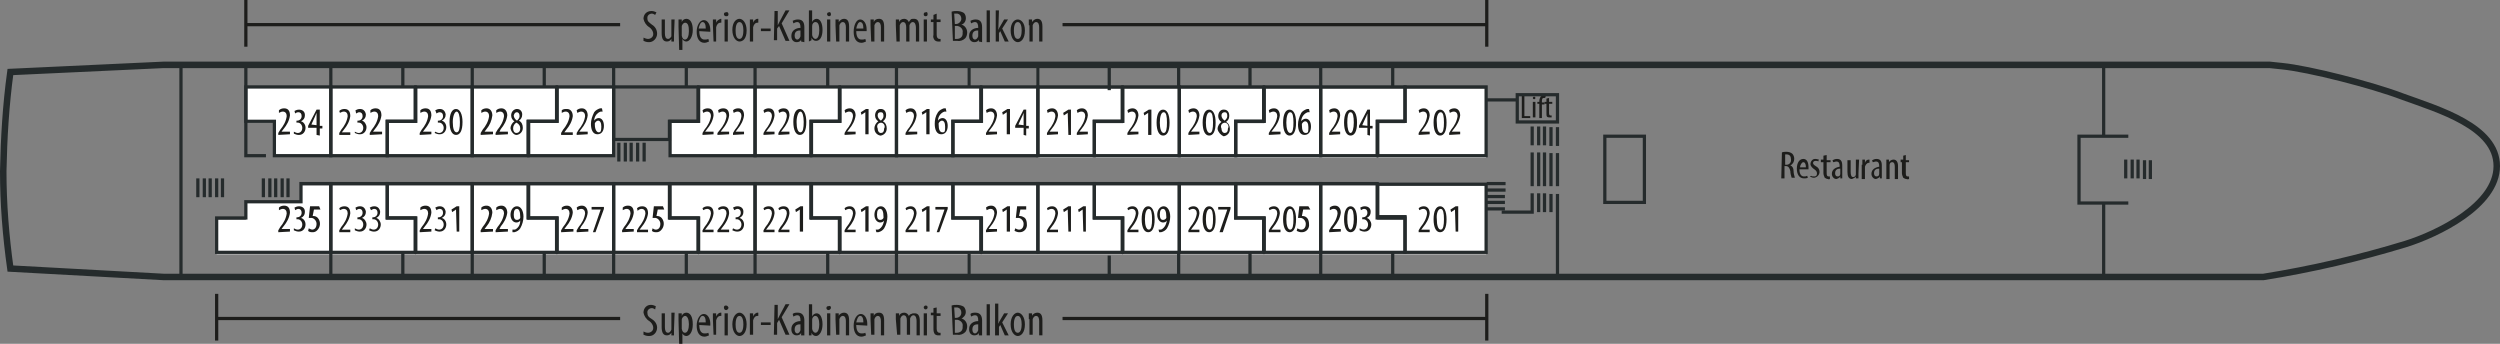 <svg xmlns="http://www.w3.org/2000/svg" xmlns:xlink="http://www.w3.org/1999/xlink" version="1.1" x="0px" y="0px" viewBox="0 0 385.4 53" style="enable-background:new 0 0 385.4 53;" xml:space="preserve">
<rect x="0" y="0" width="385.4" height="53" fill="#808080" stroke="none"/>
<style type="text/css">
	.st0{fill:none;stroke:#252B2C;stroke-miterlimit:3.86;}
	.st1{fill:#FFFFFF;}
	.st2{fill:none;stroke:#252B2C;stroke-width:0.5;stroke-miterlimit:2.61;}
	.st3{fill:none;stroke:#252B2C;stroke-width:0.47;stroke-miterlimit:2.61;}
	.st4{fill:#1D1D1B;}
	.st5{fill:none;stroke:#1D1D1B;stroke-width:0.5;stroke-miterlimit:2.61;}
</style>
<g id="Ebene_1">
	<path class="st0" d="M1.6,11.1L25.2,10h324.7l1.9,0.2c4.1,0.4,13.9,2.9,18.6,4.7c5.5,2,14.5,4.6,14.5,10.7s-9.2,10.5-14,12   c-7.2,2.2-14.5,3.9-22,5.1H25.3L1.6,41.4c-0.7-5-1.1-10-1.1-15C0.6,21.3,0.9,16.2,1.6,11.1z"/>
	<polygon class="st1" points="229.1,24.3 212.4,24.3 212.4,19 216.6,19 216.6,13.7 229.1,13.7  "/>
	<polygon class="st1" points="229.1,28.6 212.4,28.6 212.4,33.7 216.6,33.7 216.6,39.2 229.1,39.2  "/>
	<polygon class="st1" points="37.9,13.6 51,13.6 51,24.2 42.3,24.2 42.3,18.9 37.9,18.9  "/>
	<polygon class="st1" points="64,13.6 51,13.6 51,24.2 59.7,24.2 59.7,18.9 64,18.9  "/>
	<polygon class="st1" points="59.7,24.2 72.8,24.2 72.8,13.6 64.1,13.6 64.1,18.9 59.7,18.9  "/>
	<polygon class="st1" points="125.1,24.2 138.2,24.2 138.2,13.6 129.5,13.6 129.5,18.9 125.1,18.9  "/>
	<polygon class="st1" points="151.2,13.6 138.2,13.6 138.2,24.2 146.9,24.2 146.9,18.9 151.2,18.9  "/>
	<polygon class="st1" points="146.9,24.2 160,24.2 160,13.6 151.3,13.6 151.3,18.9 146.9,18.9  "/>
	<polygon class="st1" points="85.8,13.6 72.8,13.6 72.8,24.2 81.4,24.2 81.4,18.9 85.8,18.9  "/>
	<polygon class="st1" points="81.5,24.2 94.6,24.2 94.6,13.6 85.9,13.6 85.9,18.9 81.5,18.9  "/>
	<polygon class="st1" points="103.3,24.2 116.4,24.2 116.4,13.6 107.7,13.6 107.7,18.9 103.3,18.9  "/>
	<polygon class="st1" points="129.4,13.6 116.4,13.6 116.4,24.2 125,24.2 125,18.9 129.4,18.9  "/>
	<polygon class="st1" points="33.4,39.2 51,39.2 51,28.6 46.4,28.6 46.4,31.3 37.9,31.3 37.9,33.9 33.4,33.9  "/>
	<polygon class="st1" points="64,39.2 51,39.2 51,28.6 59.7,28.6 59.7,33.9 64,33.9  "/>
	<polygon class="st1" points="59.7,28.6 72.8,28.6 72.8,39.2 64.1,39.2 64.1,33.9 59.7,33.9  "/>
	<polygon class="st1" points="125.1,28.6 138.2,28.6 138.2,39.2 129.5,39.2 129.5,33.9 125.1,33.9  "/>
	<polygon class="st1" points="151.2,39.2 138.2,39.2 138.2,28.6 146.9,28.6 146.9,33.9 151.2,33.9  "/>
	<polygon class="st1" points="146.9,28.6 160,28.6 160,39.2 151.3,39.2 151.3,33.9 146.9,33.9  "/>
	<polygon class="st1" points="85.8,39.2 72.8,39.2 72.8,28.6 81.4,28.6 81.4,33.9 85.8,33.9  "/>
	<polygon class="st1" points="81.5,28.6 94.6,28.6 94.6,39.2 85.9,39.2 85.9,33.9 81.5,33.9  "/>
	<polygon class="st1" points="107.6,39.2 94.6,39.2 94.6,28.6 103.2,28.6 103.2,33.9 107.6,33.9  "/>
	<polygon class="st1" points="103.3,28.6 116.4,28.6 116.4,39.2 107.7,39.2 107.7,33.9 103.3,33.9  "/>
	<polygon class="st1" points="129.4,39.2 116.4,39.2 116.4,28.6 125,28.6 125,33.9 129.4,33.9  "/>
	<polygon class="st1" points="173,13.7 160,13.7 160,24.3 168.7,24.3 168.7,19 173,19  "/>
	<polygon class="st1" points="168.7,24.3 181.8,24.3 181.8,13.7 173.1,13.7 173.1,19 168.7,19  "/>
	<polygon class="st1" points="194.8,13.7 181.8,13.7 181.8,24.3 190.5,24.3 190.5,19 194.8,19  "/>
	<polygon class="st1" points="190.5,24.3 203.6,24.3 203.6,13.7 194.9,13.7 194.9,19 190.5,19  "/>
	<polygon class="st1" points="216.6,13.7 203.6,13.7 203.6,24.3 212.3,24.3 212.3,19 216.6,19  "/>
	<polygon class="st1" points="173,39.2 160,39.2 160,28.6 168.7,28.6 168.7,33.9 173,33.9  "/>
	<polygon class="st1" points="168.7,28.6 181.8,28.6 181.8,39.2 173.1,39.2 173.1,33.9 168.7,33.9  "/>
	<polygon class="st1" points="194.8,39.2 181.8,39.2 181.8,28.6 190.5,28.6 190.5,33.9 194.8,33.9  "/>
	<polygon class="st1" points="190.5,28.6 203.6,28.6 203.6,39.2 194.9,39.2 194.9,33.9 190.5,33.9  "/>
	<polygon class="st1" points="216.6,39.2 203.6,39.2 203.6,28.6 212.3,28.6 212.3,33.9 216.6,33.9  "/>
	<line class="st2" x1="99.3" y1="24.9" x2="99.3" y2="22"/>
	<line class="st2" x1="98.3" y1="24.9" x2="98.3" y2="22"/>
	<line class="st2" x1="97.3" y1="24.9" x2="97.3" y2="22"/>
	<line class="st2" x1="96.4" y1="24.9" x2="96.4" y2="22"/>
	<line class="st2" x1="95.4" y1="24.9" x2="95.4" y2="22"/>
	<line class="st2" x1="44.4" y1="30.4" x2="44.4" y2="27.5"/>
	<line class="st2" x1="43.5" y1="30.4" x2="43.5" y2="27.5"/>
	<line class="st2" x1="42.5" y1="30.4" x2="42.5" y2="27.5"/>
	<line class="st2" x1="41.6" y1="30.4" x2="41.6" y2="27.5"/>
	<line class="st2" x1="40.6" y1="30.4" x2="40.6" y2="27.5"/>
	<line class="st2" x1="34.3" y1="30.4" x2="34.3" y2="27.5"/>
	<line class="st2" x1="33.4" y1="30.4" x2="33.4" y2="27.5"/>
	<line class="st2" x1="32.4" y1="30.4" x2="32.4" y2="27.5"/>
	<line class="st2" x1="31.5" y1="30.4" x2="31.5" y2="27.5"/>
	<line class="st2" x1="30.5" y1="30.4" x2="30.5" y2="27.5"/>
	<polygon class="st2 selectable" points="37.9,13.4 51,13.4 51,24 42.3,24 42.3,18.7 37.9,18.7  " id="234"/>
	<polygon class="st2 selectable" points="64,13.4 51,13.4 51,24 59.7,24 59.7,18.7 64,18.7  " id="232"/>
	<polygon class="st2 selectable" points="59.7,24 72.8,24 72.8,13.4 64.1,13.4 64.1,18.7 59.7,18.7  " id="230"/>
	<polygon class="st2 selectable" points="125.1,24 138.2,24 138.2,13.4 129.5,13.4 129.5,18.7 125.1,18.7  " id="218"/>
	<polygon class="st2 selectable" points="151.2,13.4 138.2,13.4 138.2,24 146.9,24 146.9,18.7 151.2,18.7  " id="216"/>
	<polygon class="st2 selectable" points="146.9,24 160,24 160,13.4 151.3,13.4 151.3,18.7 146.9,18.7  " id="214"/>
	<polygon class="st2 selectable" points="85.8,13.4 72.8,13.4 72.8,24 81.4,24 81.4,18.7 85.8,18.7  " id="228"/>
	<polygon class="st2 selectable" points="81.5,24 94.6,24 94.6,13.4 85.9,13.4 85.9,18.7 81.5,18.7  " id="226"/>
	<polygon class="st2" points="107.6,13.4 94.6,13.4 94.6,21.5 103.2,21.5 103.2,18.7 107.6,18.7  "/>
	<polygon class="st2 selectable" points="103.3,24 116.4,24 116.4,13.4 107.7,13.4 107.7,18.7 103.3,18.7  " id="222"/>
	<polygon class="st2 selectable" points="129.4,13.4 116.4,13.4 116.4,24 125,24 125,18.7 129.4,18.7  " id="220"/>
	<line class="st2" x1="51" y1="13.5" x2="51" y2="9.9"/>
	<line class="st2" x1="62.1" y1="13.5" x2="62.1" y2="9.9"/>
	<line class="st2" x1="83.9" y1="13.5" x2="83.9" y2="9.9"/>
	<line class="st2" x1="105.8" y1="13.5" x2="105.8" y2="9.9"/>
	<line class="st2" x1="127.6" y1="13.5" x2="127.6" y2="9.9"/>
	<line class="st2" x1="138.2" y1="13.5" x2="138.2" y2="9.9"/>
	<line class="st3" x1="149.4" y1="13.4" x2="149.4" y2="10"/>
	<line class="st3" x1="160" y1="13.4" x2="160" y2="10"/>
	<line class="st2" x1="72.8" y1="13.5" x2="72.8" y2="9.9"/>
	<line class="st2" x1="94.6" y1="13.5" x2="94.6" y2="9.9"/>
	<line class="st2" x1="116.4" y1="13.5" x2="116.4" y2="9.9"/>
	<polygon class="st2 selectable" points="33.4,38.9 51,38.9 51,28.3 46.4,28.3 46.4,31.1 37.9,31.1 37.9,33.6 33.4,33.6  " id="235"/>
	<polygon class="st2 selectable" points="64,38.9 51,38.9 51,28.3 59.7,28.3 59.7,33.6 64,33.6  " id="233"/>
	<polygon class="st2 selectable" points="59.7,28.3 72.8,28.3 72.8,38.9 64.1,38.9 64.1,33.6 59.7,33.6  " id="231"/>
	<polygon class="st2 selectable" points="125.1,28.3 138.2,28.3 138.2,38.9 129.5,38.9 129.5,33.6 125.1,33.6  " id="219"/>
	<polygon class="st2 selectable" points="151.2,38.9 138.2,38.9 138.2,28.3 146.9,28.3 146.9,33.6 151.2,33.6  " id="217"/>
	<polygon class="st2 selectable" points="146.9,28.3 160,28.3 160,38.9 151.3,38.9 151.3,33.6 146.9,33.6  " id="215"/>
	<polygon class="st2 selectable" points="85.8,38.9 72.8,38.9 72.8,28.3 81.4,28.3 81.4,33.6 85.8,33.6  " id="229"/>
	<polygon class="st2 selectable" points="81.5,28.3 94.6,28.3 94.6,38.9 85.9,38.9 85.9,33.6 81.5,33.6  " id="227"/>
	<polygon class="st2 selectable" points="107.6,38.9 94.6,38.9 94.6,28.3 103.2,28.3 103.2,33.6 107.6,33.6  " id="225"/>
	<polygon class="st2 selectable" points="103.3,28.3 116.4,28.3 116.4,38.9 107.7,38.9 107.7,33.6 103.3,33.6  " id="223"/>
	<polygon class="st2 selectable" points="129.4,38.9 116.4,38.9 116.4,28.3 125,28.3 125,33.6 129.4,33.6  " id="221"/>
	<line class="st2" x1="51" y1="42.6" x2="51" y2="39"/>
	<line class="st2" x1="62.1" y1="42.6" x2="62.1" y2="39"/>
	<line class="st2" x1="83.9" y1="42.6" x2="83.9" y2="39"/>
	<line class="st2" x1="105.8" y1="42.6" x2="105.8" y2="39"/>
	<line class="st2" x1="127.6" y1="42.6" x2="127.6" y2="39"/>
	<line class="st2" x1="138.2" y1="42.6" x2="138.2" y2="39"/>
	<line class="st3" x1="149.4" y1="42.5" x2="149.4" y2="39.1"/>
	<line class="st2" x1="72.8" y1="42.6" x2="72.8" y2="39"/>
	<line class="st2" x1="94.6" y1="42.6" x2="94.6" y2="39"/>
	<line class="st2" x1="116.4" y1="42.6" x2="116.4" y2="39"/>
	<path class="st4" d="M274.7,23.5c0.2-0.1,0.5-0.1,0.7-0.1c0.3,0,0.7,0.1,0.9,0.3c0.2,0.2,0.3,0.5,0.3,0.8c0,0.4-0.2,0.8-0.6,1l0,0   c0.3,0.1,0.5,0.4,0.5,0.9c0,0.3,0.1,0.7,0.2,1h-0.5c-0.1-0.3-0.2-0.7-0.2-1c-0.1-0.5-0.3-0.8-0.7-0.8h-0.2v1.9h-0.5L274.7,23.5z    M275.2,25.4h0.2c0.4,0,0.7-0.3,0.7-0.7c0,0,0-0.1,0-0.1c0-0.5-0.2-0.8-0.7-0.8c-0.1,0-0.2,0-0.2,0V25.4z"/>
	<path class="st4" d="M277.4,26.1c0,0.9,0.4,1.1,0.7,1.1c0.2,0,0.3,0,0.5-0.1l0.1,0.3c-0.2,0.1-0.4,0.1-0.6,0.1   c-0.7,0-1.1-0.6-1.1-1.5s0.4-1.5,1-1.5s0.8,0.6,0.8,1.3c0,0.1,0,0.2,0,0.3L277.4,26.1z M278.4,25.8c0-0.6-0.2-0.8-0.4-0.8   s-0.5,0.4-0.5,0.8H278.4z"/>
	<path class="st4" d="M279.2,27.1c0.1,0.1,0.3,0.1,0.5,0.1c0.2,0,0.4-0.1,0.4-0.4c0,0,0,0,0-0.1c0-0.2-0.1-0.4-0.4-0.6   s-0.6-0.5-0.6-0.8c0-0.4,0.3-0.8,0.7-0.8c0,0,0,0,0.1,0c0.2,0,0.4,0.1,0.5,0.1l-0.1,0.3c-0.1-0.1-0.2-0.1-0.4-0.1   c-0.2,0-0.4,0.1-0.4,0.3c0,0,0,0,0,0c0,0.2,0.1,0.3,0.4,0.5c0.4,0.2,0.6,0.5,0.6,0.9c0,0.4-0.3,0.8-0.8,0.9c0,0-0.1,0-0.1,0   c-0.2,0-0.4-0.1-0.6-0.2L279.2,27.1z"/>
	<path class="st4" d="M281.6,23.9v0.8h0.6V25h-0.6v1.7c0,0.4,0.1,0.5,0.3,0.5h0.2v0.4c-0.1,0-0.2,0.1-0.3,0c-0.2,0-0.3-0.1-0.5-0.2   c-0.1-0.2-0.2-0.5-0.2-0.7V25h-0.4v-0.4h0.4V24L281.6,23.9z"/>
	<path class="st4" d="M283.7,27.5v-0.3l0,0c-0.1,0.2-0.3,0.3-0.6,0.4c-0.4,0-0.7-0.4-0.7-0.8c0,0,0,0,0,0c0-0.7,0.6-1,1.2-1.1v-0.1   c0-0.4-0.1-0.7-0.5-0.7c-0.2,0-0.3,0.1-0.5,0.1l-0.1-0.3c0.2-0.1,0.4-0.2,0.7-0.2c0.6,0,0.8,0.4,0.8,1v1.3c0,0.2,0,0.4,0,0.7   L283.7,27.5z M283.7,26c-0.2,0-0.8,0-0.8,0.7c0,0.4,0.2,0.5,0.4,0.5s0.4-0.1,0.4-0.4c0-0.1,0-0.1,0-0.2L283.7,26z"/>
	<path class="st4" d="M286.5,26.7c0,0.3,0,0.6,0,0.8h-0.4v-0.3l0,0c-0.1,0.2-0.4,0.3-0.6,0.4c-0.5,0-0.7-0.4-0.7-1.1v-1.8h0.5v1.8   c0,0.5,0.1,0.8,0.4,0.8c0.2,0,0.4-0.2,0.4-0.4c0-0.1,0-0.2,0-0.3v-2h0.5L286.5,26.7z"/>
	<path class="st4" d="M287.1,25.4c0-0.2,0-0.5,0-0.8h0.4v0.5l0,0c0.1-0.3,0.3-0.5,0.6-0.5h0.1v0.5h-0.1c-0.3,0-0.5,0.3-0.6,0.6   c0,0.1,0,0.2,0,0.3v1.6h-0.5V25.4z"/>
	<path class="st4" d="M289.8,27.5v-0.3l0,0c-0.1,0.2-0.3,0.3-0.6,0.4c-0.4,0-0.7-0.4-0.7-0.8c0,0,0,0,0,0c0-0.7,0.6-1,1.2-1.1v-0.1   c0-0.4-0.1-0.7-0.5-0.7c-0.2,0-0.3,0.1-0.5,0.1l-0.1-0.3c0.2-0.1,0.4-0.2,0.7-0.2c0.6,0,0.8,0.4,0.8,1v1.3c0,0.2,0,0.4,0,0.7   L289.8,27.5z M289.7,26c-0.2,0-0.8,0-0.8,0.7c0,0.4,0.2,0.5,0.4,0.5s0.4-0.1,0.4-0.4c0-0.1,0-0.1,0-0.2L289.7,26z"/>
	<path class="st4" d="M290.8,25.4c0-0.3,0-0.5,0-0.8h0.4V25l0,0c0.1-0.2,0.4-0.4,0.7-0.4c0.4,0,0.7,0.3,0.7,1v2h-0.5v-1.9   c0-0.4-0.1-0.7-0.4-0.7s-0.4,0.2-0.4,0.5c0,0.1,0,0.2,0,0.3v1.8h-0.5L290.8,25.4z"/>
	<path class="st4" d="M293.8,23.9v0.8h0.5V25h-0.5v1.7c0,0.4,0.1,0.5,0.3,0.5h0.2v0.4c-0.1,0-0.2,0.1-0.4,0c-0.2,0-0.3-0.1-0.5-0.2   c-0.1-0.2-0.2-0.5-0.2-0.7V25H293v-0.4h0.4V24L293.8,23.9z"/>
	<line class="st2" x1="238.1" y1="28.7" x2="238.1" y2="23.5"/>
	<line class="st2" x1="237.2" y1="28.7" x2="237.2" y2="23.5"/>
	<line class="st2" x1="240.1" y1="28.7" x2="240.1" y2="23.6"/>
	<line class="st2" x1="239.1" y1="28.7" x2="239.1" y2="23.6"/>
	<line class="st2" x1="236.2" y1="28.7" x2="236.2" y2="23.5"/>
	<line class="st2" x1="238.1" y1="22.4" x2="238.1" y2="19.5"/>
	<line class="st2" x1="237.2" y1="22.4" x2="237.2" y2="19.5"/>
	<line class="st2" x1="240.1" y1="22.5" x2="240.1" y2="19.6"/>
	<line class="st2" x1="239.1" y1="22.5" x2="239.1" y2="19.6"/>
	<line class="st2" x1="236.2" y1="22.4" x2="236.2" y2="19.5"/>
	<line class="st2" x1="329.6" y1="27.5" x2="329.6" y2="24.6"/>
	<line class="st2" x1="328.7" y1="27.5" x2="328.7" y2="24.6"/>
	<line class="st2" x1="331.5" y1="27.6" x2="331.5" y2="24.7"/>
	<line class="st2" x1="330.6" y1="27.6" x2="330.6" y2="24.7"/>
	<line class="st2" x1="327.7" y1="27.5" x2="327.7" y2="24.6"/>
	<line class="st2" x1="238.1" y1="32.7" x2="238.1" y2="29.8"/>
	<line class="st2" x1="237.2" y1="32.7" x2="237.2" y2="29.8"/>
	<polyline class="st2" points="240.1,29.9 240.1,32.7 240.1,42.5  "/>
	<line class="st2" x1="239.1" y1="32.7" x2="239.1" y2="29.9"/>
	<polyline class="st2" points="231.5,32.7 236.2,32.7 236.2,29.8  "/>
	<line class="st2" x1="232" y1="30.3" x2="229.1" y2="30.3"/>
	<line class="st2" x1="232" y1="31.2" x2="229.1" y2="31.2"/>
	<line class="st2" x1="229.2" y1="28.3" x2="232.1" y2="28.3"/>
	<line class="st2" x1="232.1" y1="29.3" x2="229.2" y2="29.3"/>
	<line class="st2" x1="232" y1="32.2" x2="229.1" y2="32.2"/>
	<path class="st2" d="M239.9,10.3"/>
	<polygon class="st2 selectable" points="173,13.4 160,13.4 160,24 168.7,24 168.7,18.7 173,18.7  " id="212"/>
	<polygon class="st2 selectable" points="168.7,24 181.8,24 181.8,13.4 173.1,13.4 173.1,18.7 168.7,18.7  " id="210"/>
	<polygon class="st2 selectable" points="194.8,13.4 181.8,13.4 181.8,24 190.5,24 190.5,18.7 194.8,18.7  " id="208"/>
	<polygon class="st2 selectable" points="190.5,24 203.6,24 203.6,13.4 194.9,13.4 194.9,18.7 190.5,18.7  " id="206"/>
	<polygon class="st2 selectable" points="216.6,13.4 203.6,13.4 203.6,24 212.3,24 212.3,18.7 216.6,18.7  " id="204"/>
	<polygon class="st2 selectable" points="173,38.9 160,38.9 160,28.3 168.7,28.3 168.7,33.6 173,33.6  " id="211"/>
	<polygon class="st2 selectable" points="168.7,28.3 181.8,28.3 181.8,38.9 173.1,38.9 173.1,33.6 168.7,33.6  " id="209"/>
	<polygon class="st2 selectable" points="194.8,38.9 181.8,38.9 181.8,28.3 190.5,28.3 190.5,33.6 194.8,33.6  " id="207"/>
	<polygon class="st2 selectable" points="190.5,28.3 203.6,28.3 203.6,38.9 194.9,38.9 194.9,33.6 190.5,33.6  " id="205"/>
	<polygon class="st2 selectable" points="216.6,38.9 203.6,38.9 203.6,28.3 212.3,28.3 212.3,33.6 216.6,33.6  " id="203"/>
	<line class="st2" x1="171" y1="13.9" x2="171" y2="10.3"/>
	<line class="st2" x1="171" y1="42.9" x2="171" y2="39.4"/>
	<line class="st2" x1="181.7" y1="13.5" x2="181.7" y2="9.9"/>
	<line class="st2" x1="181.7" y1="42.6" x2="181.7" y2="39"/>
	<line class="st2" x1="192.7" y1="13.5" x2="192.7" y2="9.9"/>
	<line class="st2" x1="192.7" y1="42.6" x2="192.7" y2="39"/>
	<line class="st2" x1="203.6" y1="13.5" x2="203.6" y2="9.9"/>
	<line class="st2" x1="203.6" y1="42.6" x2="203.6" y2="39"/>
	<line class="st2" x1="214.7" y1="13.5" x2="214.7" y2="9.9"/>
	<line class="st2" x1="214.7" y1="42.6" x2="214.7" y2="39"/>
	<path class="st4" d="M234.6,14.8h0.4v3.1h0.9v0.3h-1.3V14.8z"/>
	<path class="st4" d="M236.7,15.1c0,0.1-0.1,0.2-0.2,0.2c0,0,0,0,0,0c-0.1,0-0.2-0.1-0.2-0.2c0,0,0,0,0,0c0-0.1,0.1-0.2,0.2-0.2   c0,0,0,0,0,0C236.6,14.9,236.7,15,236.7,15.1C236.7,15.1,236.7,15.1,236.7,15.1z M236.3,18.1v-2.4h0.4v2.4L236.3,18.1z"/>
	<path class="st4" d="M237.3,18.2V16H237v-0.3h0.3v-0.1c0-0.3,0.1-0.5,0.2-0.7c0.1-0.1,0.3-0.2,0.5-0.2c0.1,0,0.2,0,0.3,0.1   l-0.1,0.3c-0.1,0-0.1,0-0.2,0c-0.3,0-0.3,0.3-0.3,0.6v0.1h0.4v0.3h-0.4v2.1L237.3,18.2z"/>
	<path class="st4" d="M238.8,15.1v0.6h0.5V16h-0.5v1.4c0,0.3,0.1,0.4,0.2,0.4h0.2v0.3c-0.1,0-0.2,0-0.3,0c-0.1,0-0.3,0-0.4-0.1   c-0.1-0.1-0.1-0.3-0.1-0.6V16h-0.3v-0.3h0.3v-0.5L238.8,15.1z"/>
	<polygon class="st2 selectable" points="229.1,24 212.4,24 212.4,18.7 216.6,18.7 216.6,13.4 229.1,13.4  " id="202"/>
	<polygon class="st2 selectable" points="229.1,28.4 212.4,28.4 212.4,33.4 216.6,33.4 216.6,38.9 229.1,38.9  " id="201"/>
	<line class="st2" x1="233.9" y1="15.4" x2="229.2" y2="15.4"/>
	<rect x="247.4" y="21" class="st2" width="6.1" height="10.2"/>
	<polyline class="st2" points="328.1,21 320.5,21 320.5,31.3 328.1,31.3  "/>
	<polyline class="st2" points="41,24 37.9,24 37.9,10  "/>
	<line class="st2" x1="27.9" y1="10" x2="27.9" y2="42.5"/>
	<rect x="233.9" y="14.6" class="st2" width="6.2" height="4.2"/>
	<line class="st2" x1="324.3" y1="42.5" x2="324.3" y2="31.3"/>
	<line class="st2" x1="324.3" y1="21" x2="324.3" y2="10.3"/>
	<path class="st4" d="M99.2,5.8C99.4,5.9,99.7,6,99.9,6c0.4,0,0.8-0.3,0.8-0.7c0,0,0-0.1,0-0.1c0-0.4-0.3-0.8-0.6-1   c-0.5-0.3-0.8-0.8-0.9-1.3c0-0.7,0.5-1.2,1.2-1.2c0,0,0.1,0,0.1,0c0.2,0,0.5,0.1,0.7,0.2L101,2.3c-0.2-0.1-0.3-0.2-0.5-0.2   c-0.4,0-0.7,0.3-0.7,0.6c0,0,0,0,0,0.1c0,0.5,0.2,0.6,0.7,1c0.5,0.3,0.8,0.8,0.8,1.4c0,0.7-0.6,1.3-1.2,1.3c0,0-0.1,0-0.1,0   c-0.3,0-0.6-0.1-0.8-0.2L99.2,5.8z"/>
	<path class="st4" d="M103.9,5.5c0,0.4,0,0.7,0,0.9h-0.4V6l0,0c-0.2,0.3-0.4,0.4-0.7,0.4c-0.6,0-0.8-0.5-0.8-1.3V3h0.5v2.1   c0,0.5,0.1,0.9,0.5,0.9c0.2,0,0.4-0.2,0.5-0.4c0-0.1,0-0.2,0-0.3V3h0.5L103.9,5.5z"/>
	<path class="st4" d="M104.6,4.1c0-0.5,0-0.8,0-1.1h0.5v0.4l0,0c0.1-0.3,0.4-0.5,0.7-0.5c0.6,0,1,0.6,1,1.7s-0.5,1.8-1,1.8   c-0.3,0-0.5-0.2-0.6-0.4l0,0v1.7h-0.5L104.6,4.1z M105.1,5.2c0,0.1,0,0.2,0,0.3c0.1,0.5,0.3,0.6,0.5,0.6c0.4,0,0.6-0.6,0.6-1.3   s-0.1-1.3-0.6-1.3c-0.2,0-0.5,0.3-0.5,0.6c0,0.1,0,0.2,0,0.2L105.1,5.2z"/>
	<path class="st4" d="M107.8,4.8c0,1,0.4,1.3,0.8,1.3c0.2,0,0.4,0,0.6-0.1l0.1,0.4c-0.2,0.1-0.5,0.2-0.7,0.2c-0.8,0-1.2-0.7-1.2-1.7   s0.5-1.8,1.1-1.8s1,0.7,1,1.5c0,0.1,0,0.2,0,0.3L107.8,4.8z M108.8,4.4c0-0.7-0.2-1-0.5-1s-0.5,0.5-0.6,1H108.8z"/>
	<path class="st4" d="M109.9,3.9c0-0.3,0-0.6,0-0.9h0.5v0.5l0,0c0.1-0.3,0.4-0.5,0.7-0.6h0.1v0.6h-0.1c-0.4,0-0.6,0.3-0.7,0.7   c0,0.1,0,0.2,0,0.3v1.9H110L109.9,3.9z"/>
	<path class="st4" d="M112.3,2.2c0,0.2-0.1,0.3-0.3,0.3c0,0,0,0-0.1,0c-0.2,0-0.3-0.2-0.3-0.3c0,0,0,0,0,0c0-0.2,0.1-0.3,0.3-0.3   c0,0,0,0,0,0C112.1,1.8,112.3,1.9,112.3,2.2C112.3,2.1,112.3,2.1,112.3,2.2z M111.7,6.4V3h0.5v3.4H111.7z"/>
	<path class="st4" d="M115.1,4.7c0,1.3-0.6,1.7-1.1,1.7s-1.1-0.6-1.1-1.8s0.6-1.7,1.1-1.7S115.1,3.5,115.1,4.7z M113.4,4.7   c0,0.6,0.1,1.3,0.6,1.3s0.6-0.8,0.6-1.3s-0.1-1.3-0.6-1.3S113.4,4.2,113.4,4.7z"/>
	<path class="st4" d="M115.6,3.9c0-0.3,0-0.6,0-0.9h0.5v0.5l0,0c0.1-0.3,0.4-0.6,0.7-0.6h0.1v0.6h-0.1c-0.4,0-0.6,0.3-0.7,0.7   c0,0.1,0,0.2,0,0.3v1.9h-0.5L115.6,3.9z"/>
	<path class="st4" d="M118.8,4.4v0.4h-1.5V4.4H118.8z"/>
	<path class="st4" d="M119.4,1.7h0.5v2.2l0,0l0.3-0.6l0.9-1.7h0.6l-1.2,2l1.2,2.7h-0.6l-1-2.3l-0.3,0.4v1.8h-0.5L119.4,1.7z"/>
	<path class="st4" d="M123.5,6.4V6.1l0,0c-0.1,0.3-0.4,0.4-0.7,0.4c-0.5,0-0.8-0.4-0.8-0.9c0,0,0-0.1,0-0.1c0-0.8,0.7-1.2,1.4-1.2   V4.2c0-0.4-0.1-0.8-0.5-0.8c-0.2,0-0.4,0.1-0.6,0.2l-0.1-0.4c0.2-0.1,0.5-0.2,0.8-0.2c0.7,0,1,0.4,1,1.2v1.5c0,0.3,0,0.5,0,0.8   L123.5,6.4z M123.4,4.7c-0.3,0-0.9,0-0.9,0.8c0,0.4,0.2,0.6,0.4,0.6s0.4-0.2,0.5-0.5c0-0.1,0-0.1,0-0.2L123.4,4.7z"/>
	<path class="st4" d="M124.7,6.4c0-0.2,0-0.6,0-0.8v-4h0.5v1.8l0,0c0.1-0.3,0.4-0.5,0.7-0.5c0.5,0,0.9,0.6,0.9,1.7s-0.4,1.7-1,1.7   c-0.3,0-0.6-0.2-0.7-0.5l0,0v0.4L124.7,6.4z M125.2,5.2c0,0.1,0,0.1,0,0.2c0.1,0.5,0.4,0.6,0.5,0.6c0.4,0,0.6-0.6,0.6-1.3   s-0.1-1.3-0.6-1.3c-0.3,0-0.5,0.3-0.5,0.6c0,0.1,0,0.2,0,0.2L125.2,5.2z"/>
	<path class="st4" d="M128.1,2.2c0,0.2-0.1,0.3-0.3,0.3c0,0,0,0,0,0c-0.2,0-0.3-0.2-0.3-0.3c0,0,0,0,0,0c0-0.2,0.1-0.3,0.3-0.3   c0,0,0,0,0,0C127.9,1.8,128.1,1.9,128.1,2.2C128.1,2.1,128.1,2.1,128.1,2.2z M127.5,6.4V3h0.5v3.4H127.5z"/>
	<path class="st4" d="M128.8,3.9c0-0.4,0-0.6,0-0.9h0.5v0.4l0,0c0.2-0.3,0.5-0.5,0.8-0.5c0.5,0,0.8,0.3,0.8,1.2v2.3h-0.5V4.2   c0-0.4-0.1-0.8-0.5-0.8c-0.2,0-0.4,0.2-0.5,0.5c0,0.1,0,0.2,0,0.3v2.2h-0.5L128.8,3.9z"/>
	<path class="st4" d="M132,4.8c0,1,0.4,1.3,0.8,1.3c0.2,0,0.4,0,0.6-0.1l0.1,0.4c-0.2,0.1-0.5,0.2-0.7,0.2c-0.8,0-1.2-0.7-1.2-1.7   S132,3,132.6,3s1,0.7,1,1.5v0.3L132,4.8z M133.1,4.4c0-0.7-0.2-1-0.5-1s-0.5,0.5-0.6,1H133.1z"/>
	<path class="st4" d="M134.2,3.9c0-0.4,0-0.6,0-0.9h0.5v0.4l0,0c0.1-0.3,0.4-0.5,0.8-0.5c0.5,0,0.8,0.3,0.8,1.2v2.3h-0.5V4.2   c0-0.4-0.1-0.8-0.5-0.8c-0.2,0-0.4,0.2-0.5,0.5c0,0.1,0,0.2,0,0.3v2.2h-0.5L134.2,3.9z"/>
	<path class="st4" d="M138.1,3.9c0-0.4,0-0.6,0-0.9h0.5v0.4l0,0c0.1-0.3,0.4-0.5,0.8-0.5c0.3,0,0.6,0.2,0.7,0.5l0,0   c0.1-0.1,0.2-0.3,0.3-0.4c0.1-0.1,0.3-0.1,0.5-0.1c0.5,0,0.8,0.3,0.8,1.2v2.3h-0.5V4.3c0-0.4-0.1-0.9-0.5-0.9   c-0.2,0-0.4,0.2-0.5,0.5c0,0.1,0,0.2,0,0.3v2.2h-0.5V4.2c0-0.4-0.1-0.8-0.5-0.8c-0.2,0-0.4,0.2-0.5,0.5c0,0.1,0,0.2,0,0.3v2.2h-0.5   L138.1,3.9z"/>
	<path class="st4" d="M143,2.2c0,0.2-0.1,0.3-0.3,0.3c-0.2,0-0.3-0.1-0.3-0.3c0,0,0,0,0,0c0-0.2,0.1-0.3,0.3-0.3c0,0,0,0,0,0   C142.9,1.8,143,1.9,143,2.2C143,2.1,143,2.1,143,2.2z M142.4,6.4V3h0.5v3.4H142.4z"/>
	<path class="st4" d="M144.4,2.1V3h0.6v0.4h-0.6v2c0,0.4,0.2,0.6,0.4,0.6h0.2v0.4c-0.1,0-0.3,0-0.4,0c-0.2,0-0.4-0.1-0.5-0.2   c-0.2-0.2-0.3-0.6-0.2-0.8V3.4h-0.4V3h0.4V2.3L144.4,2.1z"/>
	<path class="st4" d="M146.7,1.8c0.3-0.1,0.5-0.1,0.8-0.1c0.4,0,0.8,0.1,1.1,0.3c0.2,0.2,0.3,0.5,0.3,0.8c0,0.5-0.3,0.9-0.7,1l0,0   c0.5,0.1,0.9,0.6,0.9,1.2c0,0.3-0.1,0.7-0.3,0.9c-0.3,0.3-0.8,0.5-1.2,0.4c-0.2,0-0.5,0-0.7,0L146.7,1.8z M147.2,3.7h0.2   c0.4,0,0.8-0.4,0.8-0.8c0,0,0,0,0,0c0-0.4-0.2-0.7-0.6-0.8c-0.1,0-0.1,0-0.2,0c-0.1,0-0.2,0-0.3,0L147.2,3.7z M147.2,6h0.3   c0.5,0,0.9-0.3,0.9-0.8c0-0.1,0-0.1,0-0.2c0.1-0.5-0.3-0.9-0.8-1c-0.1,0-0.1,0-0.2,0h-0.2L147.2,6z"/>
	<path class="st4" d="M150.9,6.4V6.1l0,0c-0.1,0.3-0.4,0.4-0.7,0.4c-0.5,0-0.8-0.4-0.8-0.9c0,0,0-0.1,0-0.1c0-0.8,0.7-1.2,1.4-1.2   V4.2c0-0.4-0.1-0.8-0.5-0.8c-0.2,0-0.4,0.1-0.6,0.2l-0.1-0.4c0.2-0.1,0.5-0.2,0.8-0.2c0.7,0,1,0.4,1,1.2v1.5c0,0.3,0,0.5,0,0.8   L150.9,6.4z M150.8,4.7c-0.3,0-0.9,0-0.9,0.8c0,0.4,0.2,0.6,0.4,0.6s0.4-0.2,0.5-0.5c0-0.1,0-0.1,0-0.2L150.8,4.7z"/>
	<path class="st4" d="M152.1,1.6h0.5v4.9h-0.5V1.6z"/>
	<path class="st4" d="M153.9,4.6L153.9,4.6c0.1-0.1,0.1-0.3,0.2-0.4l0.7-1.2h0.6l-0.9,1.4l1,2h-0.6l-0.7-1.6L154,5.1v1.3h-0.5V1.6   h0.5L153.9,4.6z"/>
	<path class="st4" d="M158,4.7c0,1.3-0.6,1.8-1.1,1.8s-1.1-0.6-1.1-1.8s0.6-1.7,1.1-1.7S158,3.5,158,4.7z M156.3,4.7   c0,0.6,0.1,1.3,0.6,1.3s0.6-0.8,0.6-1.3s-0.1-1.3-0.6-1.3S156.3,4.2,156.3,4.7z"/>
	<path class="st4" d="M158.6,3.9c0-0.4,0-0.6,0-0.9h0.5v0.4l0,0c0.2-0.3,0.5-0.5,0.8-0.5c0.5,0,0.8,0.3,0.8,1.2v2.3h-0.5V4.2   c0-0.4-0.1-0.8-0.5-0.8c-0.2,0-0.4,0.2-0.5,0.5c0,0.1,0,0.2,0,0.3v2.2h-0.5V3.9z"/>
	<line class="st5" x1="37.9" y1="7.2" x2="37.9" y2="0"/>
	<line class="st5" x1="229.2" y1="7.2" x2="229.2" y2="0"/>
	<line class="st5" x1="37.9" y1="3.8" x2="95.6" y2="3.8"/>
	<line class="st5" x1="163.8" y1="3.8" x2="229.2" y2="3.8"/>
	<path class="st4" d="M99.2,51.1c0.2,0.1,0.4,0.2,0.7,0.2c0.4,0,0.8-0.3,0.8-0.7c0,0,0-0.1,0-0.1c0-0.4-0.3-0.8-0.6-1   c-0.5-0.3-0.8-0.8-0.9-1.3c0-0.7,0.5-1.2,1.1-1.2c0,0,0.1,0,0.1,0c0.2,0,0.5,0.1,0.7,0.2l-0.1,0.5c-0.2-0.1-0.3-0.2-0.5-0.2   c-0.4,0-0.7,0.3-0.7,0.6c0,0,0,0,0,0.1c0,0.5,0.2,0.7,0.7,1c0.5,0.3,0.8,0.8,0.8,1.3c0,0.7-0.5,1.3-1.2,1.3c0,0-0.1,0-0.1,0   c-0.3,0-0.6-0.1-0.8-0.2L99.2,51.1z"/>
	<path class="st4" d="M103.9,50.8c0,0.4,0,0.7,0,0.9h-0.4v-0.4l0,0c-0.2,0.3-0.4,0.4-0.7,0.4c-0.6,0-0.8-0.5-0.8-1.3v-2.1h0.5v2.1   c0,0.5,0.1,0.9,0.5,0.9c0.2,0,0.4-0.2,0.5-0.5c0-0.1,0-0.2,0-0.3v-2.3h0.5L103.9,50.8z"/>
	<path class="st4" d="M104.6,49.4c0-0.5,0-0.8,0-1.1h0.5v0.4l0,0c0.1-0.3,0.4-0.5,0.7-0.5c0.6,0,1,0.6,1,1.8s-0.5,1.8-1,1.8   c-0.3,0-0.5-0.2-0.6-0.4l0,0v1.7h-0.5L104.6,49.4z M105.1,50.4c0,0.1,0,0.2,0,0.3c0.1,0.5,0.3,0.6,0.5,0.6c0.4,0,0.6-0.6,0.6-1.3   s-0.2-1.3-0.6-1.3c-0.2,0-0.5,0.3-0.5,0.6c0,0.1,0,0.2,0,0.3L105.1,50.4z"/>
	<path class="st4" d="M107.8,50.1c0,1,0.4,1.3,0.8,1.3c0.2,0,0.4,0,0.6-0.1l0.1,0.4c-0.2,0.1-0.5,0.2-0.7,0.2   c-0.8,0-1.2-0.7-1.2-1.7s0.5-1.8,1.1-1.8s1,0.7,1,1.5c0,0.1,0,0.2,0,0.3L107.8,50.1z M108.8,49.7c0-0.7-0.2-1-0.5-1s-0.5,0.5-0.6,1   H108.8z"/>
	<path class="st4" d="M109.9,49.2c0-0.3,0-0.6,0-0.9h0.5v0.5l0,0c0.1-0.3,0.4-0.6,0.7-0.6h0.1v0.5h-0.1c-0.4,0-0.6,0.3-0.7,0.7   c0,0.1,0,0.2,0,0.3v1.9H110L109.9,49.2z"/>
	<path class="st4" d="M112.3,47.4c0,0.2-0.1,0.3-0.3,0.4c0,0,0,0-0.1,0c-0.2,0-0.3-0.2-0.3-0.4c0-0.2,0.1-0.3,0.3-0.3   C112.1,47.1,112.2,47.2,112.3,47.4C112.3,47.4,112.3,47.4,112.3,47.4z M111.7,51.7v-3.4h0.5v3.4L111.7,51.7z"/>
	<path class="st4" d="M115.1,50c0,1.3-0.6,1.8-1.1,1.8s-1.1-0.6-1.1-1.8s0.6-1.8,1.1-1.8S115.1,48.8,115.1,50z M113.4,50   c0,0.6,0.1,1.3,0.6,1.3s0.6-0.8,0.6-1.3s-0.1-1.3-0.6-1.3S113.4,49.5,113.4,50z"/>
	<path class="st4" d="M115.6,49.2c0-0.3,0-0.6,0-0.9h0.5v0.5l0,0c0.1-0.3,0.4-0.6,0.7-0.6h0.1v0.5h-0.1c-0.4,0-0.6,0.3-0.7,0.7   c0,0.1,0,0.2,0,0.3v1.9h-0.5L115.6,49.2z"/>
	<path class="st4" d="M118.8,49.7v0.4h-1.5v-0.4H118.8z"/>
	<path class="st4" d="M119.4,47h0.5v2.2l0,0c0.1-0.2,0.2-0.4,0.3-0.6l0.9-1.7h0.6l-1.2,2l1.2,2.7h-0.6l-1-2.3l-0.3,0.5v1.8h-0.5   L119.4,47z"/>
	<path class="st4" d="M123.5,51.7v-0.4l0,0c-0.1,0.3-0.4,0.4-0.7,0.4c-0.5,0-0.8-0.4-0.8-0.9c0,0,0-0.1,0-0.1c0-0.8,0.7-1.2,1.4-1.2   v-0.1c0-0.5-0.1-0.8-0.5-0.8c-0.2,0-0.4,0.1-0.6,0.2l-0.1-0.4c0.2-0.2,0.5-0.2,0.8-0.2c0.7,0,1,0.5,1,1.2v1.5c0,0.3,0,0.5,0,0.8   L123.5,51.7z M123.4,50c-0.3,0-0.9,0-0.9,0.8c0,0.4,0.2,0.6,0.4,0.6s0.4-0.2,0.5-0.5c0-0.1,0-0.1,0-0.2L123.4,50z"/>
	<path class="st4" d="M124.7,51.7c0-0.2,0-0.6,0-0.8v-4h0.5v1.9l0,0c0.1-0.3,0.4-0.5,0.7-0.5c0.5,0,0.9,0.6,0.9,1.7s-0.5,1.8-1,1.8   c-0.3,0-0.6-0.2-0.7-0.5l0,0v0.4L124.7,51.7z M125.2,50.5c0,0.1,0,0.1,0,0.2c0.1,0.5,0.4,0.6,0.5,0.6c0.4,0,0.6-0.6,0.6-1.3   s-0.2-1.3-0.6-1.3c-0.3,0-0.5,0.3-0.5,0.6c0,0.1,0,0.2,0,0.2L125.2,50.5z"/>
	<path class="st4" d="M128.1,47.4c0,0.2-0.1,0.3-0.3,0.4c0,0,0,0-0.1,0c-0.2,0-0.3-0.2-0.3-0.3c0,0,0,0,0,0c0-0.2,0.1-0.3,0.3-0.3   c0,0,0,0,0,0C127.9,47.1,128.1,47.2,128.1,47.4C128.1,47.4,128.1,47.4,128.1,47.4z M127.5,51.7v-3.4h0.5v3.4L127.5,51.7z"/>
	<path class="st4" d="M128.8,49.2c0-0.4,0-0.6,0-0.9h0.5v0.4l0,0c0.1-0.3,0.5-0.5,0.8-0.5c0.5,0,0.8,0.3,0.8,1.2v2.3h-0.5v-2.2   c0-0.4-0.1-0.8-0.5-0.8c-0.2,0-0.4,0.2-0.5,0.5c0,0.1,0,0.2,0,0.3v2.1h-0.5L128.8,49.2z"/>
	<path class="st4" d="M132,50.1c0,1,0.4,1.3,0.8,1.3c0.2,0,0.4,0,0.6-0.1l0.1,0.4c-0.2,0.1-0.5,0.2-0.7,0.2c-0.8,0-1.2-0.7-1.2-1.7   s0.5-1.8,1.1-1.8s1,0.7,1,1.5v0.3L132,50.1z M133.1,49.7c0-0.7-0.2-1-0.5-1s-0.5,0.5-0.6,1H133.1z"/>
	<path class="st4" d="M134.2,49.2c0-0.4,0-0.6,0-0.9h0.5v0.4l0,0c0.1-0.3,0.4-0.5,0.8-0.5c0.5,0,0.8,0.3,0.8,1.2v2.3h-0.5v-2.2   c0-0.4-0.1-0.8-0.5-0.8c-0.2,0-0.4,0.2-0.5,0.5c0,0.1,0,0.2,0,0.3v2.1h-0.5L134.2,49.2z"/>
	<path class="st4" d="M138.1,49.2c0-0.4,0-0.6,0-0.9h0.5v0.4l0,0c0.1-0.3,0.4-0.5,0.8-0.5c0.3,0,0.6,0.2,0.7,0.5l0,0   c0.1-0.1,0.2-0.3,0.4-0.3c0.1-0.1,0.3-0.1,0.5-0.1c0.5,0,0.8,0.3,0.8,1.2v2.2h-0.5v-2.2c0-0.4-0.1-0.9-0.5-0.9   c-0.2,0-0.4,0.2-0.5,0.5c0,0.1,0,0.2,0,0.3v2.2h-0.5v-2.2c0-0.4-0.1-0.8-0.5-0.8c-0.2,0-0.4,0.2-0.5,0.5c0,0.1,0,0.2,0,0.3v2.2   h-0.5L138.1,49.2z"/>
	<path class="st4" d="M143,47.4c0,0.2-0.2,0.3-0.3,0.3c-0.2,0-0.3-0.2-0.3-0.3c0-0.2,0.2-0.3,0.3-0.3C142.9,47.1,143,47.2,143,47.4   C143,47.4,143,47.4,143,47.4z M142.4,51.7v-3.4h0.5v3.4H142.4z"/>
	<path class="st4" d="M144.4,47.4v0.9h0.6v0.4h-0.6v2c0,0.4,0.2,0.6,0.4,0.6c0.1,0,0.1,0,0.2,0v0.4c-0.1,0-0.3,0-0.4,0   c-0.2,0-0.4-0.1-0.5-0.2c-0.2-0.3-0.2-0.6-0.2-0.9v-2h-0.4v-0.4h0.4v-0.7L144.4,47.4z"/>
	<path class="st4" d="M146.7,47.1c0.3-0.1,0.5-0.1,0.8-0.1c0.4,0,0.8,0.1,1.1,0.3c0.4,0.5,0.4,1.2-0.1,1.6c-0.1,0.1-0.2,0.2-0.3,0.2   l0,0c0.5,0.1,0.9,0.6,0.9,1.2c0,0.3-0.1,0.7-0.3,0.9c-0.3,0.3-0.8,0.5-1.2,0.4c-0.2,0-0.5,0-0.7,0L146.7,47.1z M147.2,49h0.2   c0.4,0,0.8-0.3,0.8-0.8c0,0,0,0,0,0c0-0.4-0.2-0.7-0.6-0.8c-0.1,0-0.1,0-0.2,0c-0.1,0-0.2,0-0.3,0L147.2,49z M147.2,51.3   c0.1,0,0.2,0,0.3,0c0.5,0,0.9-0.3,0.9-0.8c0-0.1,0-0.1,0-0.2c0.1-0.5-0.3-0.9-0.8-1c-0.1,0-0.1,0-0.2,0h-0.2L147.2,51.3z"/>
	<path class="st4" d="M150.9,51.7v-0.4l0,0c-0.1,0.3-0.4,0.4-0.7,0.4c-0.5,0-0.8-0.4-0.8-0.9c0,0,0-0.1,0-0.1c0-0.8,0.7-1.2,1.4-1.2   v-0.1c0-0.5-0.1-0.8-0.5-0.8c-0.2,0-0.4,0.1-0.6,0.2l-0.1-0.4c0.2-0.2,0.5-0.2,0.8-0.2c0.7,0,1,0.5,1,1.2v1.5c0,0.3,0,0.5,0,0.8   L150.9,51.7z M150.8,50c-0.3,0-0.9,0-0.9,0.8c0,0.4,0.2,0.6,0.4,0.6s0.4-0.2,0.5-0.5c0-0.1,0-0.1,0-0.2L150.8,50z"/>
	<path class="st4" d="M152.1,46.9h0.5v4.8h-0.5V46.9z"/>
	<path class="st4" d="M153.9,49.9L153.9,49.9c0.1-0.1,0.1-0.3,0.2-0.4l0.7-1.2h0.6l-0.9,1.4l1,2h-0.6l-0.7-1.6l-0.2,0.3v1.3h-0.6   v-4.9h0.5L153.9,49.9z"/>
	<path class="st4" d="M158,50c0,1.3-0.6,1.8-1.1,1.8s-1.1-0.6-1.1-1.8s0.6-1.8,1.1-1.8S158,48.8,158,50z M156.3,50   c0,0.6,0.1,1.3,0.6,1.3s0.6-0.8,0.6-1.3s-0.1-1.3-0.6-1.3S156.3,49.5,156.3,50z"/>
	<path class="st4" d="M158.6,49.2c0-0.4,0-0.6,0-0.9h0.5v0.4l0,0c0.1-0.3,0.5-0.5,0.8-0.5c0.5,0,0.8,0.3,0.8,1.2v2.3h-0.5v-2.2   c0-0.4-0.1-0.8-0.5-0.8c-0.2,0-0.4,0.2-0.5,0.5c0,0.1,0,0.2,0,0.3v2.1h-0.5V49.2z"/>
	<line class="st5" x1="33.4" y1="52.5" x2="33.4" y2="45.3"/>
	<line class="st5" x1="229.2" y1="52.5" x2="229.2" y2="45.3"/>
	<line class="st5" x1="33.4" y1="49.1" x2="95.6" y2="49.1"/>
	<line class="st5" x1="163.8" y1="49.1" x2="229.2" y2="49.1"/>
</g>
<g id="Ebene_2">
	<g>
		<g>
			<g>
				<path class="st4" d="M42.9,20.8v-0.3l0.3-0.5c0.5-0.6,0.9-1.3,1-2.1c0-0.4-0.2-0.7-0.6-0.7c-0.2,0-0.4,0.1-0.6,0.2L43,17      c0.2-0.2,0.5-0.3,0.8-0.3c0.7,0,0.9,0.5,0.9,1.1c-0.1,0.8-0.5,1.5-1,2.1l-0.3,0.4l0,0h1.3v0.4L42.9,20.8z"/>
				<path class="st4" d="M45.3,20.3c0.2,0.1,0.4,0.2,0.6,0.2c0.4,0,0.7-0.3,0.7-0.8c0-0.4-0.3-0.8-0.7-0.8c0,0-0.1,0-0.1,0h-0.1      v-0.3h0.1c0.4,0,0.7-0.3,0.7-0.7c0-0.4-0.2-0.6-0.5-0.6c-0.2,0-0.4,0.1-0.5,0.2l-0.1-0.4c0.2-0.1,0.4-0.2,0.7-0.2      c0.5,0,0.9,0.3,0.9,0.8c0,0,0,0.1,0,0.1c0,0.4-0.2,0.7-0.6,0.9l0,0c0.4,0.1,0.7,0.5,0.7,1c0,0.6-0.4,1.1-1,1.1c0,0-0.1,0-0.1,0      c-0.2,0-0.5-0.1-0.7-0.2L45.3,20.3z"/>
				<path class="st4" d="M48.8,20.8v-1.1h-1.3v-0.3l1.3-2.5h0.5v2.5h0.4v0.4h-0.4v1.1L48.8,20.8z M48.8,19.3v-1.1c0-0.3,0-0.5,0-0.8      l0,0l-0.3,0.7l-0.5,1.1L48.8,19.3L48.8,19.3z"/>
			</g>
			<g>
				<path class="st4" d="M52.3,20.8v-0.3l0.3-0.5c0.5-0.6,0.9-1.3,1-2.1c0-0.4-0.2-0.7-0.6-0.7c-0.2,0-0.4,0.1-0.6,0.2l-0.1-0.3      c0.2-0.2,0.5-0.3,0.8-0.3c0.7,0,0.9,0.5,0.9,1.1c-0.1,0.8-0.5,1.5-1,2.1l-0.3,0.4l0,0h1.3v0.4L52.3,20.8z"/>
				<path class="st4" d="M54.7,20.3c0.2,0.1,0.4,0.2,0.6,0.2c0.4,0,0.7-0.3,0.7-0.8c0-0.4-0.3-0.8-0.7-0.8c0,0-0.1,0-0.1,0h-0.1      v-0.3h0.1c0.4,0,0.7-0.3,0.7-0.7c0-0.4-0.2-0.6-0.5-0.6c-0.2,0-0.3,0.1-0.5,0.2L54.8,17c0.2-0.1,0.4-0.2,0.7-0.2      c0.5,0,0.8,0.3,0.9,0.8c0,0,0,0.1,0,0.1c0,0.4-0.2,0.7-0.6,0.9l0,0c0.4,0.1,0.7,0.6,0.7,1c0,0.6-0.4,1.1-1,1.1c0,0-0.1,0-0.1,0      c-0.2,0-0.5-0.1-0.7-0.2L54.7,20.3z"/>
				<path class="st4" d="M57,20.8v-0.3l0.3-0.5c0.5-0.6,0.9-1.3,1-2.1c0-0.4-0.2-0.7-0.6-0.7c-0.2,0-0.4,0.1-0.6,0.2L57.1,17      c0.2-0.2,0.5-0.3,0.8-0.3c0.7,0,0.9,0.5,0.9,1.1c-0.1,0.8-0.5,1.5-1,2.1l-0.3,0.4l0,0h1.4v0.4L57,20.8z"/>
			</g>
			<g>
				<path class="st4" d="M64.7,20.8v-0.3l0.3-0.5c0.5-0.6,0.9-1.3,1-2.1c0-0.4-0.2-0.7-0.6-0.7c-0.2,0-0.4,0.1-0.6,0.2L64.8,17      c0.2-0.2,0.5-0.3,0.8-0.3c0.7,0,0.9,0.5,0.9,1.1c-0.1,0.8-0.5,1.5-1,2.1l-0.3,0.4l0,0h1.3v0.4L64.7,20.8z"/>
				<path class="st4" d="M67.1,20.3c0.2,0.1,0.4,0.2,0.6,0.2c0.4,0,0.7-0.3,0.7-0.8c0-0.4-0.3-0.8-0.7-0.8c0,0-0.1,0-0.1,0h-0.1      v-0.3h0.1c0.4,0,0.7-0.3,0.7-0.7c0-0.4-0.2-0.6-0.5-0.6c-0.2,0-0.4,0.1-0.5,0.2L67.1,17c0.2-0.1,0.4-0.2,0.7-0.2      c0.5,0,0.8,0.3,0.9,0.8c0,0,0,0.1,0,0.1c0,0.4-0.2,0.7-0.6,0.9l0,0c0.4,0.1,0.7,0.5,0.7,1c0,0.6-0.4,1.1-1,1.1c0,0-0.1,0-0.1,0      c-0.2,0-0.5-0.1-0.7-0.2L67.1,20.3z"/>
				<path class="st4" d="M71.3,18.8c0,1.4-0.4,2-1,2s-1-0.7-1-2s0.4-2,1-2S71.3,17.6,71.3,18.8z M69.8,18.8c0,1,0.2,1.6,0.6,1.6      s0.5-0.7,0.5-1.6s-0.2-1.6-0.5-1.6S69.8,17.9,69.8,18.8z"/>
			</g>
			<g>
				<path class="st4" d="M130.2,20.8v-0.3l0.3-0.5c0.5-0.6,0.9-1.3,1-2.1c0-0.4-0.2-0.7-0.6-0.7c-0.2,0-0.4,0.1-0.6,0.2l-0.1-0.4      c0.2-0.2,0.5-0.3,0.8-0.3c0.6,0,0.9,0.5,0.9,1.1c-0.1,0.8-0.5,1.5-1,2.1l-0.3,0.4l0,0h1.3v0.4L130.2,20.8z"/>
				<path class="st4" d="M133.4,17.3L133.4,17.3l-0.6,0.4l-0.1-0.4l0.8-0.5h0.4v3.9h-0.5V17.3z"/>
				<path class="st4" d="M134.8,19.8c0-0.5,0.3-0.9,0.6-1.1l0,0c-0.3-0.2-0.5-0.5-0.5-0.9c0-0.5,0.3-1,0.8-1c0,0,0,0,0.1,0      c0.5,0,0.8,0.4,0.8,0.9c0,0,0,0,0,0.1c0,0.4-0.2,0.7-0.5,0.9l0,0c0.4,0.2,0.6,0.6,0.6,1.1c0,0.6-0.4,1-0.9,1.1c0,0-0.1,0-0.1,0      C135.2,20.8,134.8,20.4,134.8,19.8z M136.3,19.8c0.2-0.3,0-0.7-0.2-0.8c-0.3-0.2-0.7,0-0.8,0.2c-0.1,0.2-0.1,0.4,0,0.6      c0,0.4,0.2,0.7,0.5,0.7S136.3,20.3,136.3,19.8z M135.3,17.8c0,0.3,0.2,0.6,0.5,0.8c0.2-0.2,0.4-0.4,0.4-0.7      c0-0.4-0.1-0.6-0.4-0.6S135.3,17.4,135.3,17.8L135.3,17.8z"/>
			</g>
			<g>
				<path class="st4" d="M139.6,20.8v-0.3l0.3-0.5c0.5-0.6,0.9-1.3,1-2.1c0-0.4-0.2-0.7-0.6-0.7c-0.2,0-0.4,0.1-0.6,0.2l-0.1-0.4      c0.2-0.2,0.5-0.3,0.8-0.3c0.6,0,0.9,0.5,0.9,1.1c-0.1,0.8-0.5,1.5-1,2.1l-0.3,0.4l0,0h1.4v0.4L139.6,20.8z"/>
				<path class="st4" d="M142.8,17.3L142.8,17.3l-0.6,0.4l-0.1-0.4l0.8-0.5h0.4v3.9h-0.5L142.8,17.3z"/>
				<path class="st4" d="M145.9,17.2c-0.1,0-0.2,0-0.3,0c-0.6,0.2-1,0.8-1,1.4l0,0c0.1-0.2,0.4-0.4,0.7-0.4c0.5,0,0.8,0.5,0.8,1.2      s-0.3,1.3-1,1.3s-1-0.7-1-1.6c0-0.6,0.1-1.2,0.5-1.8c0.2-0.3,0.6-0.5,0.9-0.6h0.3L145.9,17.2z M145.7,19.5      c0-0.6-0.2-0.9-0.5-0.9c-0.2,0-0.4,0.2-0.5,0.4c0,0.1,0,0.2,0,0.2c0,0.8,0.2,1.2,0.6,1.2S145.7,20.2,145.7,19.5L145.7,19.5z"/>
			</g>
			<g>
				<path class="st4" d="M152,20.8v-0.3l0.3-0.5c0.5-0.6,0.9-1.3,1-2.1c0-0.4-0.2-0.7-0.6-0.7c-0.2,0-0.4,0.1-0.6,0.2L152,17      c0.2-0.2,0.5-0.3,0.8-0.3c0.6,0,0.9,0.5,0.9,1.1c-0.1,0.8-0.5,1.5-1,2.1l-0.3,0.4l0,0h1.3v0.4L152,20.8z"/>
				<path class="st4" d="M155.2,17.3L155.2,17.3l-0.6,0.4l-0.1-0.4l0.8-0.5h0.4v3.9h-0.5L155.2,17.3z"/>
				<path class="st4" d="M157.8,20.8v-1.1h-1.3v-0.3l1.3-2.5h0.4v2.5h0.4v0.4h-0.4v1.1L157.8,20.8z M157.8,19.3v-1.1      c0-0.3,0-0.5,0-0.8l0,0c-0.1,0.3-0.2,0.5-0.3,0.7l-0.5,1.1L157.8,19.3L157.8,19.3z"/>
			</g>
			<g>
				<path class="st4" d="M74.1,20.8v-0.3l0.3-0.5c0.5-0.6,0.9-1.3,1-2.1c0-0.4-0.2-0.7-0.6-0.7c-0.2,0-0.4,0.1-0.6,0.2L74.2,17      c0.2-0.2,0.5-0.3,0.8-0.3c0.6,0,0.9,0.5,0.9,1.1c-0.1,0.8-0.4,1.5-0.9,2.1l-0.3,0.4l0,0H76v0.4L74.1,20.8z"/>
				<path class="st4" d="M76.4,20.8v-0.3l0.3-0.5c0.5-0.6,0.9-1.3,1-2.1c0-0.4-0.2-0.7-0.6-0.7c-0.2,0-0.4,0.1-0.6,0.2L76.5,17      c0.2-0.2,0.5-0.3,0.8-0.3c0.6,0,0.9,0.5,0.9,1.1c-0.1,0.8-0.5,1.5-1,2.1L77,20.3l0,0h1.3v0.4L76.4,20.8z"/>
				<path class="st4" d="M78.7,19.8c0-0.5,0.3-0.9,0.6-1.1l0,0c-0.3-0.2-0.5-0.5-0.5-0.9c0-0.5,0.3-0.9,0.8-1c0,0,0.1,0,0.1,0      c0.5,0,0.8,0.4,0.8,0.8c0,0,0,0,0,0.1c0,0.4-0.2,0.7-0.5,0.9l0,0c0.4,0.2,0.6,0.6,0.6,1.1c0,0.6-0.4,1-0.9,1.1c0,0-0.1,0-0.1,0      C79.2,20.8,78.8,20.3,78.7,19.8z M80.2,19.8c0-0.4-0.2-0.7-0.6-0.9c-0.3,0.2-0.5,0.5-0.5,0.9c0,0.4,0.2,0.7,0.5,0.7      S80.2,20.3,80.2,19.8z M79.2,17.8c0,0.3,0.2,0.6,0.5,0.8c0.2-0.2,0.4-0.4,0.4-0.7c0-0.4-0.2-0.6-0.4-0.6S79.3,17.4,79.2,17.8      L79.2,17.8z"/>
			</g>
			<g>
				<path class="st4" d="M86.5,20.8v-0.3l0.3-0.5c0.5-0.6,0.9-1.3,1-2.1c0-0.4-0.2-0.7-0.6-0.7c-0.2,0-0.4,0.1-0.6,0.2L86.6,17      c0.2-0.2,0.5-0.2,0.8-0.2c0.6,0,0.9,0.5,0.9,1.1c-0.1,0.8-0.5,1.5-1,2.1l-0.3,0.4l0,0h1.3v0.4L86.5,20.8z"/>
				<path class="st4" d="M88.9,20.8v-0.3l0.3-0.5c0.5-0.6,0.9-1.3,1-2.1c0-0.4-0.2-0.7-0.6-0.7c-0.2,0-0.4,0.1-0.6,0.2L88.9,17      c0.2-0.2,0.5-0.3,0.8-0.3c0.6,0,0.9,0.5,0.9,1.1c-0.1,0.8-0.5,1.5-1,2.1l-0.3,0.4l0,0h1.3v0.4L88.9,20.8z"/>
				<path class="st4" d="M92.9,17.2c-0.1,0-0.2,0-0.3,0c-0.6,0.2-1,0.8-1,1.4l0,0c0.1-0.2,0.4-0.4,0.7-0.4c0.5,0,0.8,0.5,0.8,1.2      s-0.3,1.3-1,1.3s-1-0.7-1-1.6c0-0.6,0.2-1.2,0.5-1.8c0.2-0.3,0.6-0.5,0.9-0.6h0.3L92.9,17.2z M92.7,19.5c0-0.6-0.2-0.9-0.5-0.9      c-0.2,0-0.4,0.2-0.5,0.4c0,0.1,0,0.2,0,0.2c0,0.8,0.3,1.2,0.6,1.2S92.7,20.2,92.7,19.5z"/>
			</g>
			<g>
				<path class="st4" d="M108.3,20.8v-0.3l0.3-0.5c0.5-0.6,0.9-1.3,1-2.1c0-0.4-0.2-0.7-0.6-0.7c-0.2,0-0.4,0.1-0.6,0.2l-0.1-0.4      c0.2-0.2,0.5-0.3,0.8-0.3c0.7,0,0.9,0.5,0.9,1.1c-0.1,0.8-0.5,1.5-1,2.1l-0.3,0.4l0,0h1.3v0.4L108.3,20.8z"/>
				<path class="st4" d="M110.6,20.8v-0.3L111,20c0.5-0.6,0.9-1.3,1-2.1c0-0.4-0.2-0.7-0.6-0.7c-0.2,0-0.4,0.1-0.6,0.2l-0.1-0.4      c0.2-0.2,0.5-0.3,0.8-0.3c0.7,0,0.9,0.5,0.9,1.1c-0.1,0.8-0.5,1.5-1,2.1l-0.3,0.4l0,0h1.3v0.4L110.6,20.8z"/>
				<path class="st4" d="M113,20.8v-0.3l0.3-0.5c0.5-0.6,0.9-1.3,1-2.1c0-0.4-0.2-0.7-0.6-0.7c-0.2,0-0.4,0.1-0.6,0.2L113,17      c0.2-0.2,0.5-0.3,0.8-0.3c0.7,0,0.9,0.5,0.9,1.1c-0.1,0.8-0.5,1.5-1,2.1l-0.3,0.4l0,0h1.3v0.4L113,20.8z"/>
			</g>
			<g>
				<path class="st4" d="M117.7,20.8v-0.3l0.3-0.5c0.5-0.6,0.9-1.3,1-2.1c0-0.4-0.2-0.7-0.6-0.7c-0.2,0-0.4,0.1-0.6,0.2l-0.1-0.4      c0.2-0.2,0.5-0.3,0.8-0.3c0.7,0,0.9,0.5,0.9,1.1c-0.1,0.8-0.5,1.5-1,2.1l-0.3,0.4l0,0h1.3v0.4L117.7,20.8z"/>
				<path class="st4" d="M120,20.8v-0.3l0.3-0.5c0.5-0.6,0.9-1.3,1-2.1c0-0.4-0.2-0.7-0.6-0.7c-0.2,0-0.4,0.1-0.6,0.2l-0.1-0.4      c0.2-0.2,0.5-0.3,0.8-0.3c0.7,0,0.9,0.5,0.9,1.1c-0.1,0.8-0.5,1.5-1,2.1l-0.3,0.4l0,0h1.3v0.4L120,20.8z"/>
				<path class="st4" d="M124.3,18.8c0,1.4-0.4,2-1,2s-1-0.7-1-2s0.4-2,1-2S124.3,17.6,124.3,18.8z M122.8,18.8c0,1,0.2,1.6,0.6,1.6      s0.5-0.7,0.5-1.6s-0.2-1.6-0.5-1.6S122.8,17.9,122.8,18.8z"/>
			</g>
			<g>
				<path class="st4" d="M161.4,20.8v-0.3l0.3-0.5c0.5-0.6,0.9-1.3,1-2.1c0-0.4-0.2-0.7-0.6-0.7c-0.2,0-0.4,0.1-0.6,0.2l-0.1-0.4      c0.2-0.2,0.5-0.3,0.8-0.3c0.6,0,0.9,0.5,0.9,1.1c-0.1,0.8-0.5,1.5-1,2.1l-0.3,0.4h1.3v0.4L161.4,20.8z"/>
				<path class="st4" d="M164.6,17.4L164.6,17.4l-0.6,0.4l-0.1-0.4l0.8-0.5h0.4v3.9h-0.4L164.6,17.4z"/>
				<path class="st4" d="M166,20.8v-0.3l0.3-0.5c0.5-0.6,0.9-1.3,1-2.1c0-0.4-0.2-0.7-0.6-0.7c-0.2,0-0.4,0.1-0.6,0.2l-0.1-0.4      c0.2-0.2,0.5-0.3,0.8-0.3c0.6,0,0.9,0.5,0.9,1.1c-0.1,0.8-0.5,1.5-1,2.1l-0.3,0.4h1.3v0.4L166,20.8z"/>
			</g>
			<g>
				<path class="st4" d="M173.8,20.8v-0.3l0.3-0.5c0.5-0.6,0.9-1.3,1-2.1c0-0.4-0.2-0.7-0.6-0.7c-0.2,0-0.4,0.1-0.6,0.2l-0.1-0.4      c0.2-0.2,0.5-0.3,0.8-0.3c0.6,0,0.9,0.5,0.9,1.1c-0.1,0.8-0.5,1.5-1,2.1l-0.3,0.4h1.3v0.4L173.8,20.8z"/>
				<path class="st4" d="M177,17.4L177,17.4l-0.6,0.4l-0.1-0.4l0.8-0.5h0.4v3.9H177L177,17.4z"/>
				<path class="st4" d="M180.3,18.9c0,1.4-0.4,2-1,2s-1-0.7-1-2s0.4-2,1-2S180.3,17.6,180.3,18.9z M178.8,18.9      c0,0.9,0.2,1.6,0.6,1.6s0.5-0.7,0.5-1.6s-0.1-1.6-0.5-1.6S178.8,18,178.8,18.9L178.8,18.9z"/>
			</g>
			<g>
				<path class="st4" d="M183.2,20.8v-0.3l0.3-0.5c0.5-0.6,0.9-1.3,1-2.1c0-0.4-0.2-0.7-0.6-0.7c-0.2,0-0.4,0.1-0.6,0.2l-0.1-0.4      c0.2-0.2,0.5-0.3,0.8-0.3c0.6,0,0.9,0.5,0.9,1.1c-0.1,0.8-0.5,1.5-1,2.1l-0.3,0.4h1.3v0.4L183.2,20.8z"/>
				<path class="st4" d="M187.4,18.9c0,1.4-0.4,2-1,2s-1-0.7-1-2s0.4-2,1-2S187.4,17.6,187.4,18.9z M185.9,18.9      c0,0.9,0.2,1.6,0.6,1.6s0.5-0.7,0.5-1.6s-0.1-1.6-0.5-1.6S185.9,18,185.9,18.9L185.9,18.9z"/>
				<path class="st4" d="M187.7,19.9c0-0.5,0.3-0.9,0.6-1.1l0,0c-0.3-0.2-0.5-0.5-0.5-0.9c0-0.5,0.3-1,0.8-1c0,0,0,0,0.1,0      c0.5,0,0.8,0.4,0.8,0.9c0,0,0,0,0,0.1c0,0.4-0.2,0.7-0.5,0.9l0,0c0.4,0.2,0.6,0.6,0.6,1.1c0,0.6-0.4,1-0.9,1.1c0,0,0,0-0.1,0      C188.2,20.8,187.8,20.4,187.7,19.9z M189.3,19.8c0.2-0.3,0-0.7-0.2-0.8c-0.3-0.2-0.7,0-0.8,0.2c-0.1,0.2-0.1,0.4,0,0.6      c0,0.4,0.2,0.7,0.5,0.7S189.3,20.3,189.3,19.8z M188.3,17.8c0,0.3,0.2,0.6,0.5,0.8c0.2-0.2,0.4-0.4,0.4-0.7      c0-0.4-0.1-0.6-0.4-0.6S188.3,17.5,188.3,17.8L188.3,17.8z"/>
			</g>
			<g>
				<path class="st4" d="M195.6,20.8v-0.3l0.3-0.5c0.5-0.6,0.9-1.3,1-2.1c0-0.4-0.2-0.7-0.6-0.7c-0.2,0-0.4,0.1-0.6,0.2l-0.1-0.4      c0.2-0.2,0.5-0.3,0.8-0.3c0.6,0,0.9,0.5,0.9,1.1c-0.1,0.8-0.5,1.5-1,2.1l-0.3,0.4h1.4v0.4L195.6,20.8z"/>
				<path class="st4" d="M199.8,18.9c0,1.4-0.4,2-1,2s-1-0.7-1-2s0.4-2,1-2S199.8,17.6,199.8,18.9z M198.3,18.9      c0,0.9,0.2,1.6,0.6,1.6s0.5-0.7,0.5-1.6s-0.1-1.6-0.5-1.6S198.3,18,198.3,18.9L198.3,18.9z"/>
				<path class="st4" d="M201.9,17.3h-0.3c-0.6,0.2-1,0.8-1,1.4l0,0c0.1-0.2,0.4-0.4,0.7-0.4c0.5,0,0.8,0.5,0.8,1.2s-0.3,1.3-1,1.3      s-1-0.7-1-1.6c0-0.6,0.2-1.2,0.5-1.8c0.2-0.3,0.6-0.5,0.9-0.6c0.1,0,0.2,0,0.3,0L201.9,17.3z M201.7,19.6c0-0.6-0.2-0.9-0.5-0.9      c-0.2,0-0.4,0.2-0.5,0.4c0,0.1,0,0.2,0,0.2c0,0.8,0.2,1.2,0.6,1.2S201.7,20.3,201.7,19.6z"/>
			</g>
			<g>
				<path class="st4" d="M204.9,20.8v-0.3l0.3-0.5c0.5-0.6,0.9-1.3,1-2.1c0-0.4-0.2-0.7-0.6-0.7c-0.2,0-0.4,0.1-0.6,0.2l-0.1-0.4      c0.2-0.2,0.5-0.3,0.8-0.3c0.6,0,0.9,0.5,0.9,1.1c-0.1,0.8-0.5,1.5-1,2.1l-0.3,0.4h1.3v0.4L204.9,20.8z"/>
				<path class="st4" d="M209.2,18.9c0,1.4-0.4,2-1,2s-1-0.7-1-2s0.4-2,1-2S209.2,17.6,209.2,18.9z M207.7,18.9      c0,0.9,0.2,1.6,0.5,1.6s0.5-0.7,0.5-1.6s-0.1-1.6-0.5-1.6S207.7,18,207.7,18.9L207.7,18.9z"/>
				<path class="st4" d="M210.8,20.8v-1.1h-1.3v-0.3l1.3-2.5h0.4v2.5h0.4v0.4h-0.4v1.1L210.8,20.8z M210.8,19.4v-1.1      c0-0.3,0-0.5,0-0.8l0,0c-0.1,0.3-0.2,0.5-0.3,0.7l-0.5,1.1l0,0L210.8,19.4z"/>
			</g>
			<g>
				<path class="st4" d="M218.7,20.8v-0.3l0.3-0.5c0.5-0.6,0.9-1.3,1-2.1c0-0.4-0.2-0.7-0.6-0.7c-0.2,0-0.4,0.1-0.6,0.2l-0.1-0.4      c0.2-0.2,0.5-0.3,0.8-0.3c0.6,0,0.9,0.5,0.9,1.1c-0.1,0.8-0.5,1.5-1,2.1l-0.3,0.4h1.3v0.4L218.7,20.8z"/>
				<path class="st4" d="M223,18.9c0,1.4-0.4,2-1,2s-1-0.7-1-2s0.4-2,1-2S223,17.6,223,18.9z M221.5,18.9c0,0.9,0.2,1.6,0.6,1.6      s0.5-0.7,0.5-1.6s-0.1-1.6-0.5-1.6S221.4,18,221.5,18.9L221.5,18.9z"/>
				<path class="st4" d="M223.4,20.8v-0.3l0.3-0.5c0.5-0.6,0.9-1.3,1-2.1c0-0.4-0.2-0.7-0.6-0.7c-0.2,0-0.4,0.1-0.6,0.2l-0.1-0.4      c0.2-0.2,0.5-0.3,0.8-0.3c0.6,0,0.9,0.5,0.9,1.1c-0.1,0.8-0.5,1.5-1,2.1l-0.3,0.4h1.3v0.4L223.4,20.8z"/>
			</g>
		</g>
		<g>
			<g>
				<path class="st4" d="M42.9,35.8v-0.3l0.3-0.5c0.5-0.6,0.9-1.3,1-2.1c0-0.4-0.2-0.7-0.6-0.7c-0.2,0-0.4,0.1-0.6,0.2L43,32      c0.2-0.2,0.5-0.3,0.8-0.3c0.7,0,0.9,0.5,0.9,1.1c-0.1,0.8-0.5,1.5-1,2.1l-0.3,0.4h1.3v0.4L42.9,35.8z"/>
				<path class="st4" d="M45.3,35.2c0.2,0.1,0.4,0.2,0.6,0.2c0.4,0,0.7-0.3,0.7-0.8c0-0.4-0.3-0.8-0.7-0.8c0,0-0.1,0-0.1,0h-0.1      v-0.3h0.1c0.4,0,0.7-0.3,0.7-0.7c0-0.4-0.2-0.6-0.5-0.6c-0.2,0-0.3,0.1-0.5,0.2L45.4,32c0.2-0.1,0.4-0.2,0.7-0.2      c0.5,0,0.9,0.3,0.9,0.8c0,0,0,0.1,0,0.1c0,0.4-0.2,0.7-0.6,0.9l0,0c0.4,0.1,0.7,0.5,0.7,1c0,0.6-0.4,1.1-1,1.1c0,0-0.1,0-0.1,0      c-0.2,0-0.5-0.1-0.7-0.2L45.3,35.2z"/>
				<path class="st4" d="M49.4,32.3h-1l-0.2,1h0.1c0.3,0,0.5,0.1,0.7,0.3c0.5,0.6,0.4,1.4-0.1,1.9c-0.2,0.2-0.4,0.3-0.7,0.3      c-0.2,0-0.5,0-0.7-0.2l0.1-0.4c0.2,0.1,0.4,0.2,0.5,0.2c0.4,0,0.7-0.3,0.7-0.9c0-0.4-0.3-0.8-0.7-0.9c-0.1,0-0.1,0-0.2,0h-0.3      l0.2-1.8h1.4L49.4,32.3z"/>
			</g>
			<g>
				<path class="st4" d="M52.3,35.8v-0.3l0.3-0.5c0.5-0.6,0.9-1.3,1-2.1c0-0.4-0.2-0.7-0.6-0.7c-0.2,0-0.4,0.1-0.6,0.2l-0.1-0.3      c0.2-0.2,0.5-0.3,0.8-0.3c0.7,0,0.9,0.5,0.9,1.1c-0.1,0.8-0.5,1.5-1,2.1l-0.3,0.4h1.3v0.4L52.3,35.8z"/>
				<path class="st4" d="M54.7,35.2c0.2,0.1,0.4,0.2,0.6,0.2c0.4,0,0.7-0.3,0.7-0.8c0-0.4-0.3-0.8-0.7-0.8c0,0-0.1,0-0.1,0h-0.1      v-0.3h0.1c0.4,0,0.7-0.3,0.7-0.7c0-0.4-0.2-0.6-0.5-0.6c-0.2,0-0.3,0.1-0.5,0.2L54.8,32c0.2-0.1,0.4-0.2,0.7-0.2      c0.5,0,0.8,0.3,0.9,0.8c0,0,0,0.1,0,0.1c0,0.4-0.2,0.7-0.6,0.9l0,0c0.4,0.1,0.7,0.6,0.7,1c0,0.6-0.4,1.1-1,1.1c0,0-0.1,0-0.1,0      c-0.2,0-0.5-0.1-0.7-0.2L54.7,35.2z"/>
				<path class="st4" d="M57,35.2c0.2,0.1,0.4,0.2,0.6,0.2c0.4,0,0.7-0.3,0.7-0.8c0-0.4-0.3-0.8-0.7-0.8c0,0-0.1,0-0.1,0h-0.1v-0.3      h0.1c0.4,0,0.7-0.3,0.7-0.7c0-0.4-0.2-0.6-0.5-0.6c-0.2,0-0.3,0.1-0.5,0.2L57,32c0.2-0.1,0.4-0.2,0.7-0.2c0.5,0,0.8,0.3,0.9,0.8      c0,0,0,0.1,0,0.1c0,0.4-0.2,0.7-0.6,0.9l0,0c0.4,0.1,0.7,0.6,0.7,1c0,0.6-0.4,1.1-1,1.1c0,0-0.1,0-0.1,0c-0.2,0-0.5-0.1-0.7-0.2      L57,35.2z"/>
			</g>
			<g>
				<path class="st4" d="M64.7,35.8v-0.3l0.3-0.5c0.5-0.6,0.9-1.3,1-2.1c0-0.4-0.2-0.7-0.6-0.7c-0.2,0-0.4,0.1-0.6,0.2L64.8,32      c0.2-0.2,0.5-0.3,0.8-0.3c0.7,0,0.9,0.5,0.9,1.1c-0.1,0.8-0.5,1.5-1,2.1l-0.3,0.4h1.3v0.4L64.7,35.8z"/>
				<path class="st4" d="M67.1,35.2c0.2,0.1,0.4,0.2,0.6,0.2c0.4,0,0.7-0.3,0.7-0.8c0-0.4-0.3-0.8-0.7-0.8c0,0-0.1,0-0.1,0h-0.1      v-0.3h0.1c0.4,0,0.7-0.3,0.7-0.7c0-0.4-0.2-0.6-0.5-0.6c-0.2,0-0.4,0.1-0.5,0.2L67.1,32c0.2-0.1,0.4-0.2,0.7-0.2      c0.5,0,0.8,0.3,0.9,0.8c0,0,0,0.1,0,0.1c0,0.4-0.2,0.7-0.6,0.9l0,0c0.4,0.1,0.7,0.5,0.7,1c0,0.6-0.4,1.1-1,1.1c0,0-0.1,0-0.1,0      c-0.2,0-0.5-0.1-0.7-0.2L67.1,35.2z"/>
				<path class="st4" d="M70.3,32.3L70.3,32.3l-0.6,0.4l-0.1-0.4l0.8-0.5h0.4v3.9h-0.4L70.3,32.3z"/>
			</g>
			<g>
				<path class="st4" d="M130.2,35.8v-0.3l0.3-0.5c0.5-0.6,0.9-1.3,1-2.1c0-0.4-0.2-0.7-0.6-0.7c-0.2,0-0.4,0.1-0.6,0.2l-0.1-0.3      c0.2-0.2,0.5-0.3,0.8-0.3c0.6,0,0.9,0.5,0.9,1.1c-0.1,0.8-0.5,1.5-1,2.1l-0.3,0.4h1.3v0.4L130.2,35.8z"/>
				<path class="st4" d="M133.4,32.3L133.4,32.3l-0.6,0.4l-0.1-0.4l0.8-0.5h0.4v3.9h-0.5V32.3z"/>
				<path class="st4" d="M135,35.4c0.1,0,0.2,0,0.3,0c0.2,0,0.4-0.2,0.5-0.3c0.3-0.3,0.4-0.7,0.5-1.1l0,0c-0.1,0.2-0.4,0.3-0.6,0.3      c-0.5,0-0.9-0.5-0.9-1.2s0.4-1.3,1-1.3s1,0.7,1,1.6c0,0.6-0.2,1.3-0.5,1.8c-0.2,0.3-0.5,0.5-0.9,0.6c-0.1,0-0.2,0-0.3,0      L135,35.4z M135.2,33.1c0,0.6,0.2,0.8,0.5,0.8c0.2,0,0.4-0.1,0.5-0.3c0-0.1,0-0.2,0-0.2c0-0.8-0.2-1.2-0.5-1.2      S135.2,32.4,135.2,33.1L135.2,33.1z"/>
			</g>
			<g>
				<path class="st4" d="M139.6,35.8v-0.3l0.3-0.5c0.5-0.6,0.9-1.3,1-2.1c0-0.4-0.2-0.7-0.6-0.7c-0.2,0-0.4,0.1-0.6,0.2l-0.1-0.3      c0.2-0.2,0.5-0.3,0.8-0.3c0.6,0,0.9,0.5,0.9,1.1c-0.1,0.8-0.5,1.5-1,2.1l-0.3,0.4h1.4v0.4L139.6,35.8z"/>
				<path class="st4" d="M142.8,32.3L142.8,32.3l-0.6,0.4l-0.1-0.4l0.8-0.5h0.4v3.9h-0.5L142.8,32.3z"/>
				<path class="st4" d="M146.1,31.9v0.3l-1.3,3.6h-0.4l1.2-3.5h-1.4v-0.4L146.1,31.9z"/>
			</g>
			<g>
				<path class="st4" d="M152,35.8v-0.3l0.3-0.5c0.5-0.6,0.9-1.3,1-2.1c0-0.4-0.2-0.7-0.6-0.7c-0.2,0-0.4,0.1-0.6,0.2L152,32      c0.2-0.2,0.5-0.3,0.8-0.3c0.6,0,0.9,0.5,0.9,1.1c-0.1,0.8-0.5,1.5-1,2.1l-0.3,0.4h1.3v0.4L152,35.8z"/>
				<path class="st4" d="M155.2,32.3L155.2,32.3l-0.6,0.4l-0.1-0.4l0.8-0.5h0.4v3.9h-0.5L155.2,32.3z"/>
				<path class="st4" d="M158.4,32.3h-1.1l-0.2,1h0.1c0.3,0,0.5,0.1,0.8,0.3c0.2,0.2,0.3,0.6,0.3,0.9c0.1,0.7-0.4,1.3-1.1,1.3      c0,0-0.1,0-0.1,0c-0.2,0-0.5-0.1-0.7-0.2l0.1-0.4c0.2,0.1,0.4,0.2,0.6,0.2c0.4,0,0.7-0.3,0.7-0.9c0-0.4-0.3-0.8-0.7-0.9      c-0.1,0-0.1,0-0.2,0h-0.3l0.2-1.8h1.4V32.3z"/>
			</g>
			<g>
				<path class="st4" d="M74.1,35.8v-0.3l0.3-0.5c0.5-0.6,0.9-1.3,1-2.1c0-0.4-0.2-0.7-0.6-0.7c-0.2,0-0.4,0.1-0.6,0.2L74.2,32      c0.2-0.2,0.5-0.3,0.8-0.3c0.6,0,0.9,0.5,0.9,1.1c-0.1,0.8-0.4,1.5-0.9,2.1l-0.3,0.4H76v0.4L74.1,35.8z"/>
				<path class="st4" d="M76.4,35.8v-0.3l0.3-0.5c0.5-0.6,0.9-1.3,1-2.1c0-0.4-0.2-0.7-0.6-0.7c-0.2,0-0.4,0.1-0.6,0.2L76.5,32      c0.2-0.2,0.5-0.3,0.8-0.3c0.6,0,0.9,0.5,0.9,1.1c-0.1,0.8-0.5,1.5-1,2.1L77,35.3h1.3v0.4L76.4,35.8z"/>
				<path class="st4" d="M79,35.4c0.1,0,0.2,0,0.3,0c0.2,0,0.4-0.2,0.5-0.3c0.3-0.3,0.4-0.7,0.4-1.1l0,0c-0.1,0.2-0.4,0.3-0.6,0.3      c-0.5,0-0.9-0.5-0.9-1.2s0.4-1.3,1-1.3s1,0.7,1,1.6c0,0.6-0.2,1.3-0.5,1.8c-0.2,0.3-0.5,0.5-0.9,0.6c-0.1,0-0.2,0-0.3,0L79,35.4      z M79.2,33.1c0,0.6,0.2,0.8,0.5,0.8c0.2,0,0.4-0.1,0.5-0.3c0-0.1,0-0.2,0-0.2c0-0.8-0.2-1.2-0.5-1.2S79.2,32.4,79.2,33.1      L79.2,33.1z"/>
			</g>
			<g>
				<path class="st4" d="M86.5,35.8v-0.3l0.3-0.5c0.5-0.6,0.9-1.3,1-2.1c0-0.4-0.2-0.7-0.6-0.7c-0.2,0-0.4,0.1-0.6,0.2L86.6,32      c0.2-0.2,0.5-0.3,0.8-0.3c0.6,0,0.9,0.5,0.9,1.1c-0.1,0.8-0.5,1.5-1,2.1l-0.3,0.4h1.4v0.4L86.5,35.8z"/>
				<path class="st4" d="M88.9,35.8v-0.3l0.3-0.5c0.5-0.6,0.9-1.3,1-2.1c0-0.4-0.2-0.7-0.6-0.7c-0.2,0-0.4,0.1-0.6,0.2L88.9,32      c0.2-0.2,0.5-0.3,0.8-0.3c0.6,0,0.9,0.5,0.9,1.1c-0.1,0.8-0.5,1.5-1,2.1l-0.2,0.4h1.3v0.4L88.9,35.8z"/>
				<path class="st4" d="M93.1,31.9v0.3l-1.3,3.6h-0.4l1.2-3.5h-1.4v-0.4L93.1,31.9z"/>
			</g>
			<g>
				<path class="st4" d="M95.9,35.8v-0.3l0.3-0.5c0.5-0.6,0.9-1.3,1-2.1c0-0.4-0.2-0.7-0.6-0.7c-0.2,0-0.4,0.1-0.6,0.2L96,32      c0.2-0.2,0.5-0.3,0.8-0.3c0.7,0,0.9,0.5,0.9,1.1c-0.1,0.8-0.5,1.5-1,2.1l-0.3,0.4h1.3v0.4L95.9,35.8z"/>
				<path class="st4" d="M98.2,35.8v-0.3l0.3-0.5c0.5-0.6,0.9-1.3,1-2.1c0-0.4-0.2-0.7-0.6-0.7c-0.2,0-0.4,0.1-0.6,0.3l-0.1-0.4      c0.2-0.2,0.5-0.3,0.8-0.3c0.7,0,0.9,0.5,0.9,1.1c-0.1,0.8-0.5,1.5-1,2.1l-0.3,0.4h1.3v0.4L98.2,35.8z"/>
				<path class="st4" d="M102.4,32.3h-1l-0.2,1h0.1c0.3,0,0.5,0.1,0.7,0.3c0.5,0.6,0.4,1.4-0.1,1.9c-0.2,0.2-0.4,0.3-0.7,0.3      c-0.2,0-0.5,0-0.7-0.2l0.1-0.4c0.2,0.1,0.3,0.2,0.5,0.2c0.4,0,0.7-0.3,0.7-0.9c0-0.4-0.3-0.8-0.7-0.9c-0.1,0-0.1,0-0.2,0h-0.3      l0.2-1.8h1.4L102.4,32.3z"/>
			</g>
			<g>
				<path class="st4" d="M108.3,35.8v-0.3l0.3-0.5c0.5-0.6,0.9-1.3,1-2.1c0-0.4-0.2-0.7-0.6-0.7c-0.2,0-0.4,0.1-0.6,0.2l-0.1-0.3      c0.2-0.2,0.5-0.3,0.8-0.3c0.7,0,0.9,0.5,0.9,1.1c-0.1,0.8-0.5,1.5-1,2.1l-0.3,0.4h1.3v0.4L108.3,35.8z"/>
				<path class="st4" d="M110.6,35.8v-0.3L111,35c0.5-0.6,0.9-1.3,1-2.1c0-0.4-0.2-0.7-0.6-0.7c-0.2,0-0.4,0.1-0.6,0.2l-0.1-0.3      c0.2-0.2,0.5-0.3,0.8-0.3c0.7,0,0.9,0.5,0.9,1.1c-0.1,0.8-0.5,1.5-1,2.1l-0.3,0.4h1.3v0.4L110.6,35.8z"/>
				<path class="st4" d="M113,35.2c0.2,0.1,0.4,0.2,0.6,0.2c0.4,0,0.7-0.3,0.7-0.8c0-0.4-0.3-0.8-0.7-0.8c0,0-0.1,0-0.1,0h-0.1v-0.3      h0.1c0.4,0,0.7-0.3,0.7-0.7c0-0.4-0.2-0.6-0.5-0.6c-0.2,0-0.3,0.1-0.5,0.2L113,32c0.2-0.1,0.4-0.2,0.7-0.2      c0.5,0,0.9,0.3,0.9,0.8c0,0,0,0.1,0,0.1c0,0.4-0.2,0.7-0.6,0.9l0,0c0.4,0.1,0.7,0.5,0.7,1c0,0.6-0.4,1.1-1,1.1c0,0-0.1,0-0.1,0      c-0.2,0-0.5-0.1-0.7-0.2L113,35.2z"/>
			</g>
			<g>
				<path class="st4" d="M117.7,35.8v-0.3l0.3-0.5c0.5-0.6,0.9-1.3,1-2.1c0-0.4-0.2-0.7-0.6-0.7c-0.2,0-0.4,0.1-0.6,0.2l-0.1-0.3      c0.2-0.2,0.5-0.3,0.8-0.3c0.7,0,0.9,0.5,0.9,1.1c-0.1,0.8-0.5,1.5-1,2.1l-0.3,0.4h1.3v0.4L117.7,35.8z"/>
				<path class="st4" d="M120,35.8v-0.3l0.3-0.5c0.5-0.6,0.9-1.3,1-2.1c0-0.4-0.2-0.7-0.6-0.7c-0.2,0-0.4,0.1-0.6,0.2l-0.1-0.3      c0.2-0.2,0.5-0.3,0.8-0.3c0.7,0,0.9,0.5,0.9,1.1c-0.1,0.8-0.5,1.5-1,2.1l-0.3,0.4h1.3v0.4L120,35.8z"/>
				<path class="st4" d="M123.3,32.3L123.3,32.3l-0.6,0.4l-0.1-0.4l0.8-0.5h0.4v3.9h-0.5L123.3,32.3z"/>
			</g>
			<g>
				<path class="st4" d="M161.4,35.8v-0.3l0.3-0.5c0.5-0.6,0.9-1.3,1-2.1c0-0.4-0.2-0.7-0.6-0.7c-0.2,0-0.4,0.1-0.6,0.2l-0.1-0.3      c0.2-0.2,0.5-0.3,0.8-0.3c0.6,0,0.9,0.5,0.9,1.1c-0.1,0.8-0.5,1.5-1,2.1l-0.3,0.4h1.3v0.4L161.4,35.8z"/>
				<path class="st4" d="M164.6,32.3L164.6,32.3l-0.6,0.4l-0.1-0.4l0.8-0.5h0.4v3.9h-0.4L164.6,32.3z"/>
				<path class="st4" d="M166.9,32.3L166.9,32.3l-0.6,0.4l-0.1-0.4l0.8-0.5h0.4v3.9h-0.4L166.9,32.3z"/>
			</g>
			<g>
				<path class="st4" d="M173.8,35.8v-0.3l0.3-0.5c0.5-0.6,0.9-1.3,1-2.1c0-0.4-0.2-0.7-0.6-0.7c-0.2,0-0.4,0.1-0.6,0.2l-0.1-0.3      c0.2-0.2,0.5-0.3,0.8-0.3c0.6,0,0.9,0.5,0.9,1.1c-0.1,0.8-0.5,1.5-1,2.1l-0.3,0.4h1.3v0.4L173.8,35.8z"/>
				<path class="st4" d="M178,33.8c0,1.4-0.4,2-1,2s-1-0.7-1-2s0.4-2,1-2S178,32.5,178,33.8z M176.5,33.8c0,0.9,0.2,1.6,0.6,1.6      s0.5-0.7,0.5-1.6s-0.1-1.6-0.5-1.6S176.5,32.9,176.5,33.8L176.5,33.8z"/>
				<path class="st4" d="M178.6,35.4c0.1,0,0.2,0,0.3,0c0.2,0,0.4-0.2,0.5-0.3c0.3-0.3,0.4-0.7,0.5-1.1l0,0      c-0.1,0.2-0.4,0.3-0.6,0.3c-0.5,0-0.9-0.5-0.9-1.2s0.4-1.3,1-1.3s1,0.7,1,1.6c0,0.6-0.2,1.3-0.5,1.8c-0.2,0.3-0.5,0.5-0.9,0.6      c-0.1,0-0.2,0-0.3,0L178.6,35.4z M178.8,33.1c0,0.6,0.2,0.8,0.5,0.8c0.2,0,0.4-0.1,0.5-0.3c0-0.1,0-0.2,0-0.2      c0-0.8-0.2-1.2-0.5-1.2S178.8,32.4,178.8,33.1L178.8,33.1z"/>
			</g>
			<g>
				<path class="st4" d="M183.2,35.8v-0.3l0.3-0.5c0.5-0.6,0.9-1.3,1-2.1c0-0.4-0.2-0.7-0.6-0.7c-0.2,0-0.4,0.1-0.6,0.2l-0.1-0.3      c0.2-0.2,0.5-0.3,0.8-0.3c0.6,0,0.9,0.5,0.9,1.1c-0.1,0.8-0.5,1.5-1,2.1l-0.3,0.4h1.3v0.4L183.2,35.8z"/>
				<path class="st4" d="M187.4,33.8c0,1.4-0.4,2-1,2s-1-0.7-1-2s0.4-2,1-2S187.4,32.5,187.4,33.8z M185.9,33.8      c0,0.9,0.2,1.6,0.6,1.6s0.5-0.7,0.5-1.6s-0.1-1.6-0.5-1.6S185.9,32.9,185.9,33.8L185.9,33.8z"/>
				<path class="st4" d="M189.7,31.9v0.3l-1.2,3.6H188l1.2-3.5h-1.4v-0.4L189.7,31.9z"/>
			</g>
			<g>
				<path class="st4" d="M195.6,35.8v-0.3l0.3-0.5c0.5-0.6,0.9-1.3,1-2.1c0-0.4-0.2-0.7-0.6-0.7c-0.2,0-0.4,0.1-0.6,0.2l-0.1-0.3      c0.2-0.2,0.5-0.3,0.8-0.3c0.6,0,0.9,0.5,0.9,1.1c-0.1,0.8-0.5,1.5-1,2.1l-0.3,0.4h1.4v0.4L195.6,35.8z"/>
				<path class="st4" d="M199.8,33.8c0,1.4-0.4,2-1,2s-1-0.7-1-2s0.4-2,1-2S199.8,32.5,199.8,33.8z M198.3,33.8      c0,0.9,0.2,1.6,0.6,1.6s0.5-0.7,0.5-1.6s-0.1-1.6-0.5-1.6S198.3,32.9,198.3,33.8L198.3,33.8z"/>
				<path class="st4" d="M202,32.3h-1.1l-0.2,1h0.1c0.3,0,0.5,0.1,0.7,0.3c0.2,0.2,0.3,0.6,0.3,0.9c0.1,0.7-0.4,1.3-1.1,1.3      c0,0-0.1,0-0.1,0c-0.2,0-0.5-0.1-0.7-0.2l0.1-0.4c0.2,0.1,0.4,0.2,0.6,0.2c0.4,0,0.7-0.3,0.7-0.9c0-0.4-0.3-0.8-0.7-0.9      c-0.1,0-0.1,0-0.2,0h-0.3l0.2-1.8h1.4L202,32.3z"/>
			</g>
			<g>
				<path class="st4" d="M204.9,35.8v-0.3l0.3-0.5c0.5-0.6,0.9-1.3,1-2.1c0-0.4-0.2-0.7-0.6-0.7c-0.2,0-0.4,0.1-0.6,0.2L205,32      c0.2-0.2,0.5-0.3,0.8-0.3c0.6,0,0.9,0.5,0.9,1.1c-0.1,0.8-0.5,1.5-1,2.1l-0.3,0.4h1.3v0.4L204.9,35.8z"/>
				<path class="st4" d="M209.2,33.8c0,1.4-0.4,2-1,2s-1-0.7-1-2s0.4-2,1-2S209.2,32.5,209.2,33.8z M207.7,33.8      c0,0.9,0.2,1.6,0.5,1.6s0.5-0.7,0.5-1.6s-0.1-1.6-0.5-1.6S207.7,32.9,207.7,33.8L207.7,33.8z"/>
				<path class="st4" d="M209.6,35.2c0.2,0.1,0.4,0.2,0.6,0.2c0.4,0,0.7-0.3,0.7-0.8c0-0.4-0.3-0.8-0.7-0.8c0,0-0.1,0-0.1,0H210      v-0.3h0.1c0.4,0,0.7-0.3,0.7-0.7c0-0.4-0.2-0.6-0.5-0.6c-0.2,0-0.3,0.1-0.5,0.2l-0.1-0.4c0.2-0.1,0.4-0.2,0.7-0.2      c0.5,0,0.9,0.3,0.9,0.8c0,0,0,0.1,0,0.1c0,0.4-0.2,0.7-0.6,0.9l0,0c0.4,0.1,0.7,0.6,0.7,1c0,0.6-0.4,1.1-1,1.1c0,0-0.1,0-0.1,0      c-0.2,0-0.5-0.1-0.7-0.2L209.6,35.2z"/>
			</g>
			<g>
				<path class="st4" d="M218.7,35.8v-0.3l0.3-0.5c0.5-0.6,0.9-1.3,1-2.1c0-0.4-0.2-0.7-0.6-0.7c-0.2,0-0.4,0.1-0.6,0.2l-0.1-0.3      c0.2-0.2,0.5-0.3,0.8-0.3c0.6,0,0.9,0.5,0.9,1.1c-0.1,0.8-0.5,1.5-1,2.1l-0.3,0.4h1.3v0.4L218.7,35.8z"/>
				<path class="st4" d="M223,33.8c0,1.4-0.4,2-1,2s-1-0.7-1-2s0.4-2,1-2S223,32.5,223,33.8z M221.5,33.8c0,0.9,0.2,1.6,0.6,1.6      s0.5-0.7,0.5-1.6s-0.1-1.6-0.5-1.6S221.4,32.9,221.5,33.8L221.5,33.8z"/>
				<path class="st4" d="M224.3,32.3L224.3,32.3l-0.6,0.4l-0.1-0.4l0.8-0.5h0.4v3.9h-0.4L224.3,32.3z"/>
			</g>
		</g>
	</g>
</g>
</svg>